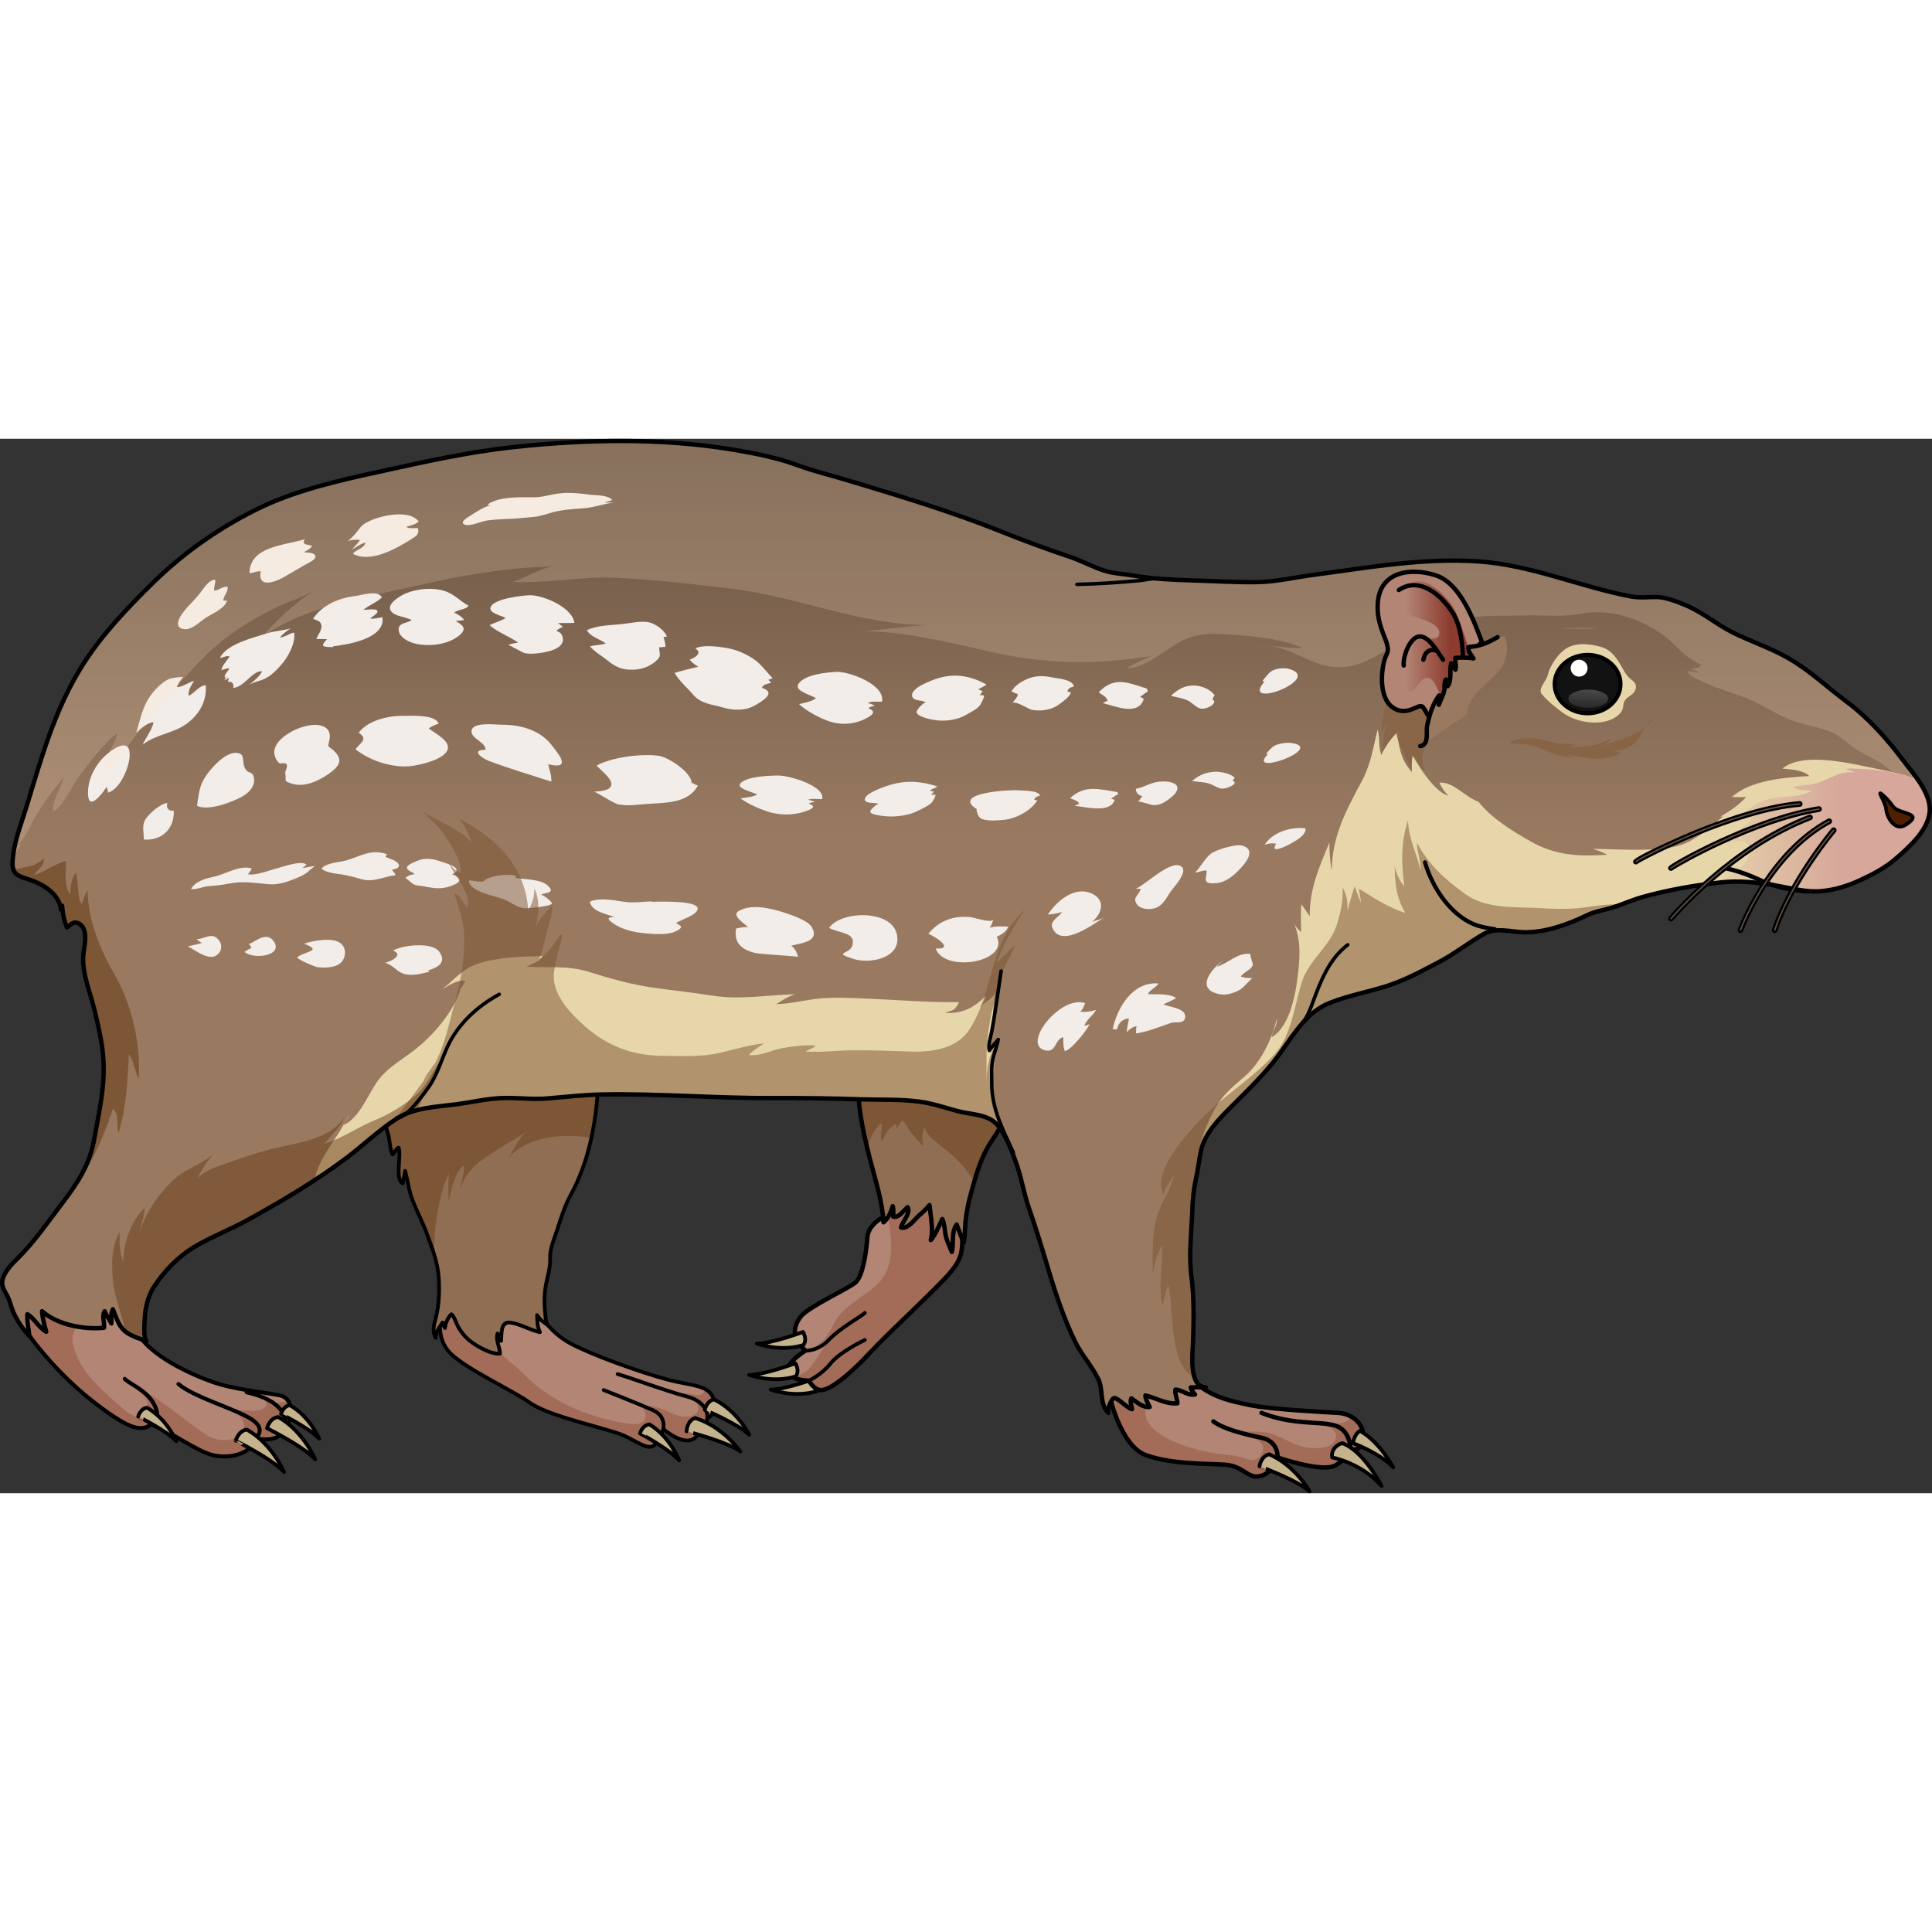 <?xml version="1.0" encoding="utf-8"?>
<!-- Created by: Science Figures, www.sciencefigures.org, Generator: Science Figures Editor -->
<!DOCTYPE svg PUBLIC "-//W3C//DTD SVG 1.1//EN" "http://www.w3.org/Graphics/SVG/1.1/DTD/svg11.dtd">
<svg version="1.1" id="Layer_1" xmlns="http://www.w3.org/2000/svg" xmlns:xlink="http://www.w3.org/1999/xlink" 
	 width="800px" height="800px" viewBox="0 0 441.45 240.936" enable-background="new 0 0 441.45 240.936"
	 xml:space="preserve">
<rect x="0" y="0" width="441.45" height="240.936" fill="#333333" stroke="none"/>
<g>
	
		<path fill="#C5B38D" stroke="#000000" stroke-width="0.85" stroke-linecap="round" stroke-linejoin="round" stroke-miterlimit="10" d="
		M176.08,217.252c0,0,5.347,2.001,10.65,0.342c0.982-1.343-0.102-2.994-0.102-2.994S179.374,217.314,176.08,217.252z"/>
	<path fill="#B38575" d="M253.249,217.598c0,0,2.501,12.5,8.667,14.667s13.999,1.834,18.166,2.167s5.167,3.5,8.167,2.5
		s3.667-4.167,3.667-4.167s10.166,3.499,13.166,1.833s3.5-3.833,3.5-3.833s2.334,1.167,2.834-2.333s-2.667-5.687-5.667-5.854
		s-15.666-0.813-20.333-1.813s-10-2-14-7S254.576,215.294,253.249,217.598z"/>
	<path fill="#A36C59" d="M308.617,223.374c-1.411,2.909-6.122,1.112-9.349,1.363c1.563,0.321,6.409,0.803,5.992,3.457
		c-0.442,2.819-5.141,2.604-7.018,2.237c-2.742-0.536-5.027-2.241-7.688-3.062c-2.688-0.828-5.958-0.441-8.843-0.438
		c1.807,0.385,9.184,1.644,6.225,5.437c-1.387,1.777-2.881,0.701-4.633,0.258c-2.131-0.539-4.516-0.562-6.749-1.002
		c-4.391-0.865-10.136-2.489-13.305-5.694c-3.455-3.493-0.612-8.322,3.999-8.999l2.25,0.75c1.582-1.166,1.996-2.595,1.747-4.102
		c-4.175-4.634-16.688,1.745-17.997,4.019c0,0,2.501,12.5,8.667,14.667s13.999,1.834,18.166,2.167s5.167,3.5,8.167,2.5
		s3.667-4.167,3.667-4.167s10.166,3.499,13.166,1.833s3.5-3.833,3.5-3.833s2.334,1.167,2.834-2.333
		C311.752,226.081,310.43,224.326,308.617,223.374z"/>
	<path fill="#B38575" d="M203.344,177.043c0,0-4.905,1.915-5.142,5.339s-1.063,8.974-2.716,10.39s-10.743,5.548-12.514,7.791
		s-1.534,4.604-0.826,5.667s1.889,2.125,1.889,2.125s-4.604,2.832-4.014,4.84s4.84,2.008,4.84,2.008s1.18,2.479,3.188,2.125
		s6.021-3.425,10.625-8.383s15.584-14.992,18.535-18.534s2.952-5.548,2.361-12.277s-8.382-11.924-8.736-11.924
		s-9.09,5.194-9.09,5.194L203.344,177.043z"/>
	<path fill="#A36C59" d="M205.083,174.264h-2.527l0.788,2.779c0,0-0.214,0.085-0.544,0.243c0.242,1.15,0.41,2.328,0.491,2.94
		c0.338,2.562,0.55,5.295-0.036,7.834c-1.079,4.672-3.85,6.101-7.505,8.735c-2.297,1.656-4.304,3.31-5.458,5.839
		c-1.224,2.677-2.458,3.669-4.662,5.404c1.77-0.869,3.137-2.437,4.603-3.725c-1.438,2.619-3.21,5.354-4.982,7.746
		c-0.866,1.169-2.381,1.811-3.765,2.521c1.44,0.618,3.376,0.621,3.376,0.621s1.18,2.479,3.188,2.125s6.021-3.425,10.625-8.383
		s15.584-14.992,18.535-18.534s2.952-5.548,2.361-12.277c-0.261-2.967-1.921-5.634-3.726-7.69
		C211.817,169.257,207.531,170.047,205.083,174.264z"/>
	<path fill="#B38575" d="M100.904,199.737c0,0-1.721,5.619,2.116,9.323s13.626,8.069,18.124,11.244s17.727,5.82,21.299,7.408
		s5.953,3.837,7.408,1.853s1.72-3.308,1.72-3.308s4.895,4.366,7.408,1.853s2.646-4.366,2.646-4.366s2.514-0.794,1.455-4.233
		s-4.895-3.015-10.848-4.616s-17.066-5.57-21.961-8.216s-8.068-7.674-9.26-10.98s-8.851-6.085-8.851-6.085l-8.612,2.173
		l-1.455,1.664L100.904,199.737z"/>
	<path fill="#A36C59" d="M161.12,217.148c-0.142,0.524-0.366,0.932-0.699,1.119c-1.24,0.698-3.601-0.532-4.832-0.049
		c1.081,0.641,3.165,1.057,3.665,2.209c1.062,2.447-1.168,3.16-3.004,3.004c-1.995-0.169-3.414-1.259-5.292-1.875
		c-1.452-0.476-3.297-0.624-4.816-0.8c0.965,0.833,1.831,2.154,1.149,3.346c-0.837,1.465-2.974,1.05-4.374,0.838
		c-7.212-1.09-14.984-4.142-20.671-8.847c-1.516-1.253-2.805-2.728-4.292-3.996c-1.531-1.306-3.32-2.474-4.199-4.37
		c-1.892-4.082,3.281-6.362,6.828-6.463l2.225-1.946c-0.793-1.293-1.409-2.549-1.795-3.62c-1.191-3.307-8.851-6.085-8.851-6.085
		l-8.612,2.173l-1.455,1.664l-1.19,6.287c0,0-1.721,5.619,2.116,9.323s13.626,8.069,18.124,11.244s17.727,5.82,21.299,7.408
		s5.953,3.837,7.408,1.853s1.72-3.308,1.72-3.308s4.895,4.366,7.408,1.853s2.646-4.366,2.646-4.366s2.514-0.794,1.455-4.233
		C162.729,218.366,162.063,217.654,161.12,217.148z"/>
	<path fill="#B38575" d="M3.91,199.667c0.017,2.397,7.948,12.906,16.91,19.964c8.962,7.057,11.417,7.179,13.731,5.607
		c4.791,1.771,10.375,6.124,14.127,7.002c3.752,0.879,8.652-0.187,9.791-3.813c3.75,0.62,5.683-0.134,6.571-2.354
		c1.668-1.577,2.536-6.795-1.215-7.521c-3.75-0.728-10.341-1.295-15.392-3.085c-5.051-1.791-14.25-5.998-17.129-11.335
		c-2.878-5.337-5.267-14.621-5.656-15.006c-0.391-0.385-11.888-0.436-12.4,0.085s-9.377,7.556-9.374,7.943
		c0.002,0.388,0.048,1.947,0.048,1.947"/>
	<path fill="#A36C59" d="M65.591,219.767c-1.315,0.852-3.714,0.365-5.111-0.015c1.321,1.836-1.572,2.403-2.768,2.345
		c-1.279-0.063-2.87,0.086-4.096-0.288c-1.137-0.346-2.028-1.182-3.145-1.557c0.545,0.354,1.099,0.768,1.648,1.138
		c1.959,1.317,5.078,3.198,2.922,5.841c-1.92,2.353-5.719,1.783-7.926,0.333c-5.588-3.67-10.211-8.236-16.35-11.107
		c1.004,2.069,3.918,2.471,2.645,5.47c-1.55,3.65-5.171-0.213-6.828-1.663c-4.131-3.614-8.383-7.473-9.833-12.999
		c-1.314-5.008,4.333-7.856,8.666-8.167l2.854-2.195c-0.734-2.09-1.354-4.061-1.813-5.502c-1.182-1.088-2.488-1.932-3.893-2.531
		c-3.562-0.1-8.968-0.01-9.315,0.344c-0.513,0.521-9.377,7.556-9.374,7.943c0.002,0.388,0.048,1.947,0.048,1.947l-0.013,0.564
		c0.017,2.397,7.948,12.906,16.91,19.964c8.962,7.057,11.417,7.179,13.731,5.607c4.791,1.771,10.375,6.124,14.127,7.002
		c3.752,0.879,8.652-0.187,9.791-3.813c3.75,0.62,5.683-0.134,6.571-2.354c1.287-1.217,2.088-4.595,0.668-6.411
		C65.667,219.697,65.636,219.738,65.591,219.767z"/>
	<path fill="none" stroke="#000000" stroke-linecap="round" stroke-linejoin="round" stroke-miterlimit="10" d="M253.249,217.598
		c0,0,2.501,12.5,8.667,14.667s13.999,1.834,18.166,2.167s5.167,3.5,8.167,2.5s3.667-4.167,3.667-4.167s10.166,3.499,13.166,1.833
		s3.5-3.833,3.5-3.833s2.334,1.167,2.834-2.333s-2.667-5.687-5.667-5.854s-15.666-0.813-20.333-1.813s-10-2-14-7
		S254.576,215.294,253.249,217.598z"/>
	<path fill="none" stroke="#000000" stroke-linecap="round" stroke-linejoin="round" stroke-miterlimit="10" d="M308.582,230.765
		c0,0,0.001-4.333-3.666-5.333s-9.546-0.043-16.667-2.854"/>
	<path fill="none" stroke="#000000" stroke-linecap="round" stroke-linejoin="round" stroke-miterlimit="10" d="M291.916,232.765
		c0,0,0.333-3.667-3.667-4.5s-8.667-1.979-11-3.739"/>
	
		<path fill="#C5B38D" stroke="#000000" stroke-width="0.85" stroke-linecap="round" stroke-linejoin="round" stroke-miterlimit="10" d="
		M299.238,240.511c0,0-3.239-5.888-9.248-8.474c-1.906,0.445-2.205,2.751-2.205,2.751S296.343,237.929,299.238,240.511z"/>
	
		<path fill="#C5B38D" stroke="#000000" stroke-width="0.85" stroke-linecap="round" stroke-linejoin="round" stroke-miterlimit="10" d="
		M315.69,239.291c0,0-4.043-8.03-9.027-9.803c-2.824,0.997-2.271,3.277-2.271,3.277S311.038,233.974,315.69,239.291z"/>
	
		<path fill="#C5B38D" stroke="#000000" stroke-width="0.85" stroke-linecap="round" stroke-linejoin="round" stroke-miterlimit="10" d="
		M318.35,235.028c0,0-2.936-5.637-7.588-8.356c-1.385,0.824-1.605,2.816-1.605,2.816S315.359,231.816,318.35,235.028z"/>
	
		<path fill="none" stroke="#000000" stroke-width="0.906" stroke-linecap="round" stroke-linejoin="round" stroke-miterlimit="10" d="
		M3.91,199.667c0.017,2.397,7.948,12.906,16.91,19.964c8.962,7.057,11.417,7.179,13.731,5.607
		c4.791,1.771,10.375,6.124,14.127,7.002c3.752,0.879,8.652-0.187,9.791-3.813c3.75,0.62,5.683-0.134,6.571-2.354
		c1.668-1.577,2.536-6.795-1.215-7.521c-3.75-0.728-10.341-1.295-15.392-3.085c-5.051-1.791-14.25-5.998-17.129-11.335
		c-2.878-5.337-5.267-14.621-5.656-15.006c-0.391-0.385-11.888-0.436-12.4,0.085s-9.377,7.556-9.374,7.943
		c0.002,0.388,0.048,1.947,0.048,1.947"/>
	
		<path fill="none" stroke="#000000" stroke-width="0.906" stroke-linecap="round" stroke-linejoin="round" stroke-miterlimit="10" d="
		M34.646,224.895c0,0,2.378-0.767,0.601-4.192c-1.777-3.425-5.599-4.648-6.732-5.892"/>
	
		<path fill="none" stroke="#000000" stroke-width="0.906" stroke-linecap="round" stroke-linejoin="round" stroke-miterlimit="10" d="
		M58.47,228.428c0.013-0.26,2.624-2.215-1.268-4.563c-3.891-2.348-13.097-4.973-16.429-7.888"/>
	
		<path fill="none" stroke="#000000" stroke-width="0.906" stroke-linecap="round" stroke-linejoin="round" stroke-miterlimit="10" d="
		M64.965,225.625c0,0,1.964-5.326-8.616-7.754"/>
	
		<path fill="none" stroke="#000000" stroke-width="0.85" stroke-linecap="round" stroke-linejoin="round" stroke-miterlimit="10" d="
		M100.904,199.737c0,0-1.721,5.619,2.116,9.323s13.626,8.069,18.124,11.244s17.727,5.82,21.299,7.408s5.953,3.837,7.408,1.853
		s1.72-3.308,1.72-3.308s4.895,4.366,7.408,1.853s2.646-4.366,2.646-4.366s2.514-0.794,1.455-4.233s-4.895-3.015-10.848-4.616
		s-17.066-5.57-21.961-8.216s-8.068-7.674-9.26-10.98s-8.851-6.085-8.851-6.085l-8.612,2.173l-1.455,1.664L100.904,199.737z"/>
	
		<path fill="none" stroke="#000000" stroke-width="0.85" stroke-linecap="round" stroke-linejoin="round" stroke-miterlimit="10" d="
		M151.571,226.257c0,0,0.662-2.911-2.249-4.233s-11.377-4.661-11.377-4.661"/>
	
		<path fill="none" stroke="#000000" stroke-width="0.85" stroke-linecap="round" stroke-linejoin="round" stroke-miterlimit="10" d="
		M161.626,223.744c0,0,0.396-3.571-4.631-4.895s-12.567-4.192-15.875-5.139"/>
	<path fill="#906E53" d="M87.938,152.834c-1.004,1.709,0.355,4.468,0.794,6.207c0.365,1.452,0.327,3.136,0.952,4.498
		c0.5-0.424,0.748-1.333,1.403-1.564c0.681,1.79-0.921,7.143,0.93,8.162c0.093-0.972,0.503-1.904,0.545-2.845
		c0.642,2.298,0.851,4.566,1.761,6.849c1.031,2.587,2.329,5.058,3.27,7.665c1.224,3.392,2.398,6.233,2.656,9.892
		c0.197,2.798,0.086,5.951-0.54,8.627c-0.428,1.831-1.117,3.423-0.122,5.114c-0.195-1.18,0.963-2.616,1.548-3.514
		c0.14,0.438,0.319,0.867,0.536,1.278c0.12-1.072,0.649-2.468,1.481-3.156c0.7,0.638,0.926,1.66,1.353,2.5
		c0.664,1.304,1.611,2.531,2.742,3.472c1.525,1.27,4.949,3.22,7,3.028c-0.005-1.497-1.065-3.097-0.547-4.611
		c0.236,0.575,0.563,1.113,0.803,1.688c0.125-1.726-0.154-4.504,2.144-4.18c2.182,0.309,4.558,1.743,6.732,2.202
		c-0.598-1.277-0.626-2.509-0.653-3.906c0.626,1.079,1.521,1.647,2.499,2.33c-0.579-0.404-0.664-3.027-0.729-3.707
		c-0.134-1.401-0.106-2.813,0.043-4.212c0.266-2.479,1.251-4.832,1.161-7.314c-0.086-2.377,0.957-4.489,1.672-6.752
		c0.837-2.653,1.682-5.319,3.021-7.771c4.325-7.922,5.888-16.947,6.331-25.873c0.174-3.489-0.582-5.177-3.582-6.985
		c-3.598-2.169-7.664-2.833-11.745-3.52c-10.107-1.699-20.62,1.536-26.579,10.049"/>
	<path fill="#7D5636" d="M133.142,139.955c-3.598-2.169-7.664-2.833-11.745-3.52c-10.107-1.699-20.62,1.536-26.579,10.049
		l-6.879,6.351c-1.004,1.709,0.355,4.468,0.794,6.207c0.365,1.452,0.327,3.136,0.952,4.498c0.5-0.424,0.748-1.333,1.403-1.564
		c0.681,1.79-0.921,7.143,0.93,8.162c0.093-0.972,0.503-1.904,0.545-2.845c0.642,2.298,0.851,4.566,1.761,6.849
		c1.031,2.587,2.329,5.058,3.27,7.665c0.549,1.521,1.083,2.933,1.534,4.356c0.112-6.322,1.007-12.718,3.403-18.416
		c-0.047,2.057-0.177,4.223,0.015,6.265c0.634-2.441,1.345-6.349,3.448-8.048c0.224,1.696-0.701,3.544-0.656,5.285
		c0.725-2.938,2.85-5.14,5.263-6.821c3.111-2.168,6.458-4.023,9.652-6.068c-1.927,1.786-2.957,4.233-4.304,6.422
		c1.681-2.798,5.933-4.477,8.963-5.033c3.488-0.642,6.82-0.615,10.207,0.014c0.915-4.208,1.393-8.525,1.605-12.821
		C136.897,143.451,136.142,141.763,133.142,139.955z"/>
	
		<path fill="none" stroke="#000000" stroke-width="0.85" stroke-linecap="round" stroke-linejoin="round" stroke-miterlimit="10" d="
		M87.938,152.834c-1.004,1.709,0.355,4.468,0.794,6.207c0.365,1.452,0.327,3.136,0.952,4.498c0.5-0.424,0.748-1.333,1.403-1.564
		c0.681,1.79-0.921,7.143,0.93,8.162c0.093-0.972,0.503-1.904,0.545-2.845c0.642,2.298,0.851,4.566,1.761,6.849
		c1.031,2.587,2.329,5.058,3.27,7.665c1.224,3.392,2.398,6.233,2.656,9.892c0.197,2.798,0.086,5.951-0.54,8.627
		c-0.428,1.831-1.117,3.423-0.122,5.114c-0.195-1.18,0.963-2.616,1.548-3.514c0.14,0.438,0.319,0.867,0.536,1.278
		c0.12-1.072,0.649-2.468,1.481-3.156c0.7,0.638,0.926,1.66,1.353,2.5c0.664,1.304,1.611,2.531,2.742,3.472
		c1.525,1.27,4.949,3.22,7,3.028c-0.005-1.497-1.065-3.097-0.547-4.611c0.236,0.575,0.563,1.113,0.803,1.688
		c0.125-1.726-0.154-4.504,2.144-4.18c2.182,0.309,4.558,1.743,6.732,2.202c-0.598-1.277-0.626-2.509-0.653-3.906
		c0.626,1.079,1.521,1.647,2.499,2.33c-0.579-0.404-0.664-3.027-0.729-3.707c-0.134-1.401-0.106-2.813,0.043-4.212
		c0.266-2.479,1.251-4.832,1.161-7.314c-0.086-2.377,0.957-4.489,1.672-6.752c0.837-2.653,1.682-5.319,3.021-7.771
		c4.325-7.922,5.888-16.947,6.331-25.873c0.174-3.489-0.582-5.177-3.582-6.985c-3.598-2.169-7.664-2.833-11.745-3.52
		c-10.107-1.699-20.62,1.536-26.579,10.049"/>
	<path fill="none" stroke="#000000" stroke-linecap="round" stroke-linejoin="round" stroke-miterlimit="10" d="M203.344,177.043
		c0,0-4.905,1.915-5.142,5.339s-1.063,8.974-2.716,10.39s-10.743,5.548-12.514,7.791s-1.534,4.604-0.826,5.667
		s1.889,2.125,1.889,2.125s-4.604,2.832-4.014,4.84s4.84,2.008,4.84,2.008s1.18,2.479,3.188,2.125s6.021-3.425,10.625-8.383
		s15.584-14.992,18.535-18.534s2.952-5.548,2.361-12.277s-8.382-11.924-8.736-11.924s-9.09,5.194-9.09,5.194L203.344,177.043z"/>
	
		<path fill="none" stroke="#000000" stroke-width="0.85" stroke-linecap="round" stroke-linejoin="round" stroke-miterlimit="10" d="
		M184.035,208.355c0,0,2.835,0.188,5.313-2.444s7.556-5.465,8.264-6.174"/>
	
		<path fill="none" stroke="#000000" stroke-width="0.85" stroke-linecap="round" stroke-linejoin="round" stroke-miterlimit="10" d="
		M184.861,215.203c0,0,2.834-1.31,4.959-3.961s7.792-5.331,7.792-5.331"/>
	<path fill="#906E53" d="M196.415,152.869c0.491,4.17,1.464,8.247,2.521,12.304c1.175,4.511,2.697,9.215,2.94,13.873
		c1.053-0.879,1.756-2.423,2.109-3.708c0.216,0.77,0.096,1.627,0.136,2.426c1.347,0.289,2.342-1.461,3.264-2.191
		c0.806,1.39-1.256,3.318-1.504,4.67c1.588,0.357,2.996-1.755,4.007-2.673c0.857-0.781,1.792-1.537,2.488-2.468
		c0.246,2.43,0.954,5.64,0.296,7.993c1.136-1.337,1.866-3.245,2.644-4.814c0.601,1.267,0.493,2.973,0.915,4.346
		c0.336,1.094,0.845,2.115,1.245,3.176c0.549-1.98-0.229-4.391,1.123-6.249c0.486,1.336,1.049,2.77,1.592,4.132
		c0.255-0.982,0.274-2.363,0.326-3.438c0.137-2.884,0.736-5.685,1.517-8.474c1.124-4.019,2.168-7.777,4.517-11.263
		c1.158-1.719,2.246-3.534,3.129-5.411c0.709-1.511,0.585-2.699,0.755-4.3c0.406-3.823,0.744-6.889-2.362-9.756
		c-4.536-4.186-11.343-4.114-17.048-3.098c-2.665,0.475-6.221,0.967-8.558,2.401c-2.221,1.364-3.744,3.473-5.1,5.646
		c-0.656,1.053-1.146,1.659-1.213,2.916C196.084,150.218,196.262,151.57,196.415,152.869z"/>
	<g>
		<g>
			<path fill="#A96B2E" d="M204.868,157.816c-0.117,0.271-0.219,0.542-0.297,0.809C204.735,158.403,204.821,158.114,204.868,157.816
				z"/>
			<g>
				<path fill="#7D5636" d="M228.071,141.043c-4.536-4.186-11.343-4.114-17.048-3.098c-2.665,0.475-6.221,0.967-8.558,2.401
					c-2.221,1.364-3.744,3.473-5.1,5.646c-0.656,1.053-1.146,1.659-1.213,2.916c-0.069,1.31,0.108,2.661,0.262,3.96
					c0.373,3.168,1.025,6.282,1.779,9.375c0.105-0.453,0.218-0.867,0.318-1.193c0.484-1.567,1.529-3.8,2.97-4.708
					c0.157,1.255-0.556,3.029,0.079,4.144c0.64-1.407,1.646-3.366,3.232-3.894c0.114,0.342,0.142,0.795,0.074,1.224
					c0.326-0.756,0.781-1.5,1.258-2.084c0.763,0.514,1.287,1.794,1.857,2.542c0.92,1.206,2.001,2.276,2.963,3.434
					c-0.257-1.474-0.346-3.106,0.377-4.486c0.205,1.239,1.121,2.27,2.066,3.04c2.045,1.664,4.174,3.278,5.992,5.2
					c1.103,1.166,2.254,2.677,3.229,4.28c0.943-3.26,1.992-6.341,3.939-9.231c1.158-1.719,2.246-3.534,3.129-5.411
					c0.709-1.511,0.585-2.699,0.755-4.3C230.84,146.976,231.178,143.911,228.071,141.043z"/>
			</g>
		</g>
	</g>
	<path fill="none" stroke="#000000" stroke-linecap="round" stroke-linejoin="round" stroke-miterlimit="10" d="M196.415,152.869
		c0.491,4.17,1.464,8.247,2.521,12.304c1.175,4.511,2.697,9.215,2.94,13.873c1.053-0.879,1.756-2.423,2.109-3.708
		c0.216,0.77,0.096,1.627,0.136,2.426c1.347,0.289,2.342-1.461,3.264-2.191c0.806,1.39-1.256,3.318-1.504,4.67
		c1.588,0.357,2.996-1.755,4.007-2.673c0.857-0.781,1.792-1.537,2.488-2.468c0.246,2.43,0.954,5.64,0.296,7.993
		c1.136-1.337,1.866-3.245,2.644-4.814c0.601,1.267,0.493,2.973,0.915,4.346c0.336,1.094,0.845,2.115,1.245,3.176
		c0.549-1.98-0.229-4.391,1.123-6.249c0.486,1.336,1.049,2.77,1.592,4.132c0.255-0.982,0.274-2.363,0.326-3.438
		c0.137-2.884,0.736-5.685,1.517-8.474c1.124-4.019,2.168-7.777,4.517-11.263c1.158-1.719,2.246-3.534,3.129-5.411
		c0.709-1.511,0.585-2.699,0.755-4.3c0.406-3.823,0.744-6.889-2.362-9.756c-4.536-4.186-11.343-4.114-17.048-3.098
		c-2.665,0.475-6.221,0.967-8.558,2.401c-2.221,1.364-3.744,3.473-5.1,5.646c-0.656,1.053-1.146,1.659-1.213,2.916
		C196.084,150.218,196.262,151.57,196.415,152.869z"/>
	<linearGradient id="SVGID_1_" gradientUnits="userSpaceOnUse" x1="220.725" y1="91.431" x2="220.725" y2="-69.097">
		<stop  offset="0" style="stop-color:#997A61"/>
		<stop  offset="1" style="stop-color:#44372C"/>
	</linearGradient>
	<path fill="url(#SVGID_1_)" d="M3,95.18c-0.452,3.736,0.126,4.463,3.343,5.436c3.243,0.98,7.16,3.206,7.601,6.989
		c0.052-0.321,0.201-0.744,0.251-0.914c0.1,1.677,0.435,3.422,1.098,4.956c0.765-0.463,1.396-1.46,2.457-1.014
		c2.8,1.175,1.384,5.495,1.263,7.571c-0.235,4.055,1.615,8.335,2.55,12.221c0.837,3.477,1.679,6.962,1.993,10.506
		c0.595,6.711-0.904,12.732-2.056,19.243c-1.008,5.702-3.826,9.968-7.228,14.417c-3.406,4.454-6.467,9.014-10.458,12.897
		c-1.125,1.095-2.419,2.511-3.013,3.98c-0.94,2.326,0.558,3.324,1.295,5.335c0.393,1.07,0.654,2.206,1.166,3.229
		c0.86,1.722,2.058,3.604,3.446,4.952c-0.146-1.623-0.585-3.278-0.453-4.953c1.603,0.919,2.577,3.067,4.312,4.004
		c-0.422-1.485-0.861-3.146-0.959-4.678c3.563,3.101,9.477,4.224,14.155,3.781c0.162-1.252-0.521-2.682,0.143-3.781
		c0.44,1.022,1.043,1.83,1.563,2.786c-0.014-1.091-0.16-2.236,0.327-3.242c0.907,2.124,1.308,4.154,3.38,5.466
		c1.313,0.831,2.904,1.336,4.292,1.793c-0.815-0.269-0.384-5.644-0.292-6.396c0.266-2.159,0.881-4.282,2.063-6.085
		c2.311-3.526,5.507-6.839,9.133-9.006c3.975-2.376,8.297-3.993,12.357-6.246c7.724-4.285,14.948-8.538,22.048-13.804
		c4.007-2.972,7.841-6.719,12.029-9.374c3.802-2.411,9.071-2.615,13.401-3.173c3.331-0.429,6.634-1.213,9.992-1.405
		c3.635-0.208,7.271,0.37,10.905,0.06c4.205-0.359,8.358-0.836,12.586-0.91c13.046-0.229,26.043,0.9,39.081,0.829
		c6.734-0.037,13.471,0.069,20.201,0.291c4.422,0.146,8.881-0.065,13.276,0.544c2.954,0.41,5.775,1.398,8.648,2.159
		c3.113,0.824,6.955,0.612,9.149,3.302c1.835,2.248,2.914,5.251,3.932,7.928c1.371,3.607,1.886,7.324,3.128,10.9
		c1.655,4.763,3.106,9.547,4.549,14.378c1.639,5.488,3.501,11.023,6.019,16.18c1.479,3.028,3.838,5.537,5.303,8.572
		c1.168,2.421,0.183,5.691,2.299,7.673c-0.431-0.403,0.653-3.264,1.278-3.378c0.823-0.151,2.97,2.296,4.103,2.538
		c-0.051-0.834-0.542-1.664-0.145-2.478c1.276,0.844,2.446,2.1,4.182,1.975c-0.381-0.837-0.938-1.68-0.975-2.638
		c2.348,0.503,4.606,2.046,7.313,1.794c-0.003-1.066-0.607-1.985-0.451-3.125c1.512,0.021,2.772,1.442,4.479,1.115
		c-0.39-0.426-0.831-1.008-0.981-1.617c1.138-0.061,2.305-0.034,3.452-0.018c-3.929-0.057-3.038-7.684-2.954-9.871
		c0.201-5.228,0.299-10.575-0.366-15.735c-0.618-4.794,0.075-9.994,0.225-14.83c0.075-2.455,0.326-4.917,0.854-7.318
		c0.472-2.14,0.68-4.198,1.125-6.288c0.856-4.012,4.2-7.363,6.999-10.156c3.228-3.222,6.47-6.358,9.366-9.894
		c3.947-4.818,6.85-11.2,12.822-13.653c4.359-1.791,8.99-2.557,13.443-4.013c4.238-1.385,7.766-3.34,11.697-5.396
		c3.642-1.905,6.822-4.465,10.349-6.461c2.729-1.545,6.093-0.455,9.032-0.382c4.983,0.125,10.094-1.745,14.523-3.887
		c1.793-0.866,3.529-1.083,5.446-1.643c2.397-0.7,4.665-1.786,7.069-2.466c5.861-1.654,12.055-2.729,18.103-3.389
		c4.085-0.445,8.171-0.01,12.204,0.665c3.57,0.597,7.169,1.668,10.82,1.325c3.042-0.285,5.949-1.201,8.714-2.475
		c2.799-1.289,5.737-2.812,8.071-4.841c3.043-2.646,7.318-6.367,7.833-10.628c0.523-4.326-3.806-8.946-6.203-12.132
		c-3.722-4.946-7.933-9.63-12.921-13.332c-4.456-3.308-8.203-6.966-13.113-9.79c-4.012-2.309-8.402-3.765-12.546-5.789
		c-3.868-1.89-6.88-4.634-10.922-6.321c-1.962-0.818-4.592-1.878-6.746-1.885c-2.076-0.006-3.755,0.262-5.929-0.156
		c-11.691-2.248-22.537-7.112-34.535-7.966c-12.598-0.896-25.141,1.371-37.583,3.012c-4.265,0.563-8.773,1.63-13.025,1.702
		c-4.956,0.085-9.909-0.246-14.86-0.384c-4.539-0.126-9.012-0.339-13.486-1.104c-2.261-0.386-4.576-0.444-6.766-1.149
		c-2.666-0.859-5.13-2.247-7.788-3.131c-5.37-1.784-10.632-3.755-15.887-5.852c-7.808-3.115-15.788-5.774-23.813-8.268
		c-3.951-1.228-7.914-2.415-11.879-3.597c-3.467-1.034-7.091-1.917-10.469-3.154c-4.766-1.747-9.479-2.7-14.486-3.55
		C151.3-0.26,133.857,0.1,117.115,1.923c-10.188,1.109-20.142,3.349-30.134,5.534c-9.561,2.09-19.818,4.374-28.604,8.8
		c-8.808,4.437-16.591,9.912-23.628,16.845c-5.874,5.789-11.675,11.876-16.061,18.9c-6.177,9.892-9.215,20.848-12.582,31.9
		C4.988,87.573,3.459,91.387,3,95.18z"/>
	<g>
		<path fill="#F2EDE9" d="M20.138,81.541c0.299,3.532,3.395-0.714,4.205-1.966c0.1,0.327,0.372,0.724,0.317,1.296
			c2.724-0.742,4.802-5.649,4.962-8.285c0.259-4.265-3.199-2.197-5.149-0.555C21.84,74.249,19.836,77.976,20.138,81.541z"/>
		<path fill="#F2EDE9" d="M31.132,67.226c0.802-0.839,2.743-2.539,3.946-2.423c-0.321,1.695-1.797,3.495-2.451,5.076
			c3.167-2.496,7.294-2.521,10.478-5.112c2.638-2.147,4.14-4.979,3.931-8.433c-1.388-0.104-2.664,1.858-3.936,2.407
			c-0.168-1.383,0.632-2.331,1.243-3.445c-1.262,0.367-2.672,1.436-3.909,1.452c0.178-0.802,0.832-1.551,1.338-2.269
			c0.148-0.211-2.771,0.235-3.053,0.36c-1.043,0.464-1.792,1.087-2.635,1.892C32.818,59.849,32.316,63.094,31.132,67.226z"/>
		<path fill="#F2EDE9" d="M51.416,54.598c-0.374-0.747,0.715-1.313,0.982-2.142c-0.642-0.049-1.275,0.251-1.803,0.424
			c0.21-1.219,1.241-2.105,1.852-3.127c-0.677-0.304-1.432,0.256-2.184,0.322c1.445-3.158,7.61-4.611,10.697-5.607
			c1.802-0.581,3.777-0.636,5.454-1.145c-0.854,0.515-1.848,1.348-2.48,2.073c1.15-0.032,2.184-0.973,3.29-1.11
			c0.335,2.544-1.486,5.722-3.105,7.52c-1.062,1.178-2.133,2.29-3.569,3.003c-1.168,0.579-2.547,0.697-3.615,1.434
			c0.992-0.862,2.352-1.876,2.968-3.118c-2.265-0.194-4.219,3.774-6.628,3.781c0.209-0.915-0.205-1.523-1.167-1.333
			c0.114-0.374-0.012-0.62,0.245-0.99c-0.296,0.212-0.771,0.376-1.085,0.627c0.14-0.452,0.528-0.951,0.981-1.278"/>
		<path fill="#F2EDE9" d="M76.082,47.598c-2.204-0.008-3.114-0.02-1.339-1.809c-0.819-0.05-1.661-0.006-2.48-0.047
			c0.362-0.813,1.378-2.172,1.165-3.156c-0.25-1.155-1.116-1.005-1.878-1.482c2.102-3.159,5.974-4.745,9.573-5.164
			c1.47-0.171,5.298-1.496,6.12,0.321c-1.236,1.176-2.948,1.763-4.243,2.849c0.543-0.013,2.943-0.381,3.223,0.188
			c0.286,0.584-1.321,1.42-1.636,1.771c0.997,0.153,1.864-0.199,2.804-0.283c0.707,4.994-8.311,6.266-11.309,6.646"/>
		<path fill="#F2EDE9" d="M89.237,39.231c-0.888-1.634,2.48-3.521,3.634-3.966c2.665-1.029,5.957-1.34,8.674-0.5
			c2.29,0.708,3.505,2.331,5.523,3.366c-0.698,1.028-2.425,0.806-3.281,1.592c0.827,0.358,1.769,0.967,2.281,1.675
			c-0.64,0.129-1.334,0.215-1.985,0.233c1.655,0.933,2.652,1.711,1.015,3.17c-2.598,2.314-7.366,2.828-10.631,1.893
			c-1.204-0.345-3.112-1.324-3.34-2.756c-0.316-1.992,1.663-1.634,2.936-2.491C92.845,40.667,89.991,40.618,89.237,39.231z"/>
		<path fill="#F2EDE9" d="M116.092,47.14c0.712-0.356,1.546-0.431,2.31-0.574c-1.932-1.353-4.765-2.391-6.521-3.969
			c1.123-0.625,2.588-0.918,3.662-1.661c-0.941-0.502-3.752-1.072-3.482-2.334c0.443-2.075,7.555-2.855,9.152-2.849
			c2.951,0.013,9.608,2.78,10.023,6.319c-1.241,0.059-2.535-0.017-3.769,0.055c0.36,0.142,0.819,0.63,1.146,0.804
			c-2.947,1.638-0.43,0.346-0.023,2.502c0.463,2.455-3.184,3.22-4.893,3.473c-1.163,0.172-2.487,0.308-3.656,0.104
			C119.258,48.874,116.339,47.017,116.092,47.14z"/>
		<path fill="#F2EDE9" d="M134.81,47.418c1.161-0.294,2.477-0.284,3.612-0.649c-1.348-1.012-3.426-1.45-4.332-3.008
			c2.393-1.208,5.694-1.143,8.337-1.455c1.794-0.212,3.959-0.719,5.784-0.383c1.552,0.285,3.715,1.899,4.183,3.313
			c-0.234-0.03-0.553,0.068-0.794,0.051c0.229,0.734,0.45,1.525,0.456,2.285c-0.437-0.081-1.012,0.134-1.447,0.052
			c0.01,1.625,0.721,1.946-0.855,3.275c-1.938,1.634-4.293,2.08-6.754,1.786c-1.698-0.202-3.074-1.119-4.371-2.171
			C137.513,49.611,135.644,48.521,134.81,47.418z"/>
		<path fill="#F2EDE9" d="M159.564,52.143c-0.684-0.485-1.517-1.053-1.969-1.679c1.091-0.38,3.056-1.512,1.284-2.532
			c1.552-0.935,5.142-0.454,6.881-0.176c2.328,0.373,4.166,1.139,6.113,2.351c1.996,1.242,3.068,3.003,4.694,4.62
			c-0.34,0.037-0.8,0.329-1.01,0.366c0.196,0.104,0.535,0.544,0.685,0.634c-0.811,0.28-1.905,0.359-2.139,1.176
			c3.302,1.093,0.348,2.842-1.322,3.861c-2.313,1.412-5.07,1.379-7.603,0.637c-2.466-0.724-5.022-0.835-6.772-2.901
			c-1.283-1.516-3.383-3.317-4.244-5.017C154.651,53.306,159.426,52.044,159.564,52.143z"/>
		<path fill="#F2EDE9" d="M182.585,60.64c1.243-0.364,2.941-0.558,3.861-1.38c-1.447-0.861-5.311-1.718-3.862-3.458
			c1.654-1.987,6.134-2.4,8.498-2.541c2.826-0.168,11.257,2.897,10.449,6.812c-1.049,0.061-2.41-0.198-3.269,0.317
			c0.597,0.133,1.234,0.325,1.64,0.671c-0.575,0.011-1.155,0.205-1.47,0.538c1.602,0.6,1.209,1.28-0.002,1.999
			c-2.607,1.546-5.7,1.936-8.607,1.08C187.594,64.022,184.292,62.232,182.585,60.64z"/>
		<path fill="#F2EDE9" d="M211.572,60.26c-0.997-0.685-2.955-0.218-3.164-1.493c-0.322-1.969,4.909-3.761,6.211-4.127
			c3.933-1.104,7.282-0.366,10.782,1.495c-0.435,0.481-1.32,0.683-1.843,1.134c0.253,0.053,0.632,0.32,1.005,0.354
			c-0.165,0.161-0.43,0.73-0.764,0.95c0.266-0.048,0.648,0.071,0.924,0.051c0.536-0.04-0.725,2.185-0.814,2.293
			c-0.805,0.964-2.11,1.539-3.169,2.162c-2.244,1.321-5.307,1.604-7.823,1.08c-0.777-0.161-3.177-0.698-3.466-1.578
			C209.243,61.949,211.262,60.047,211.572,60.26z"/>
		<path fill="#F2EDE9" d="M231.259,60.443c0.439-0.677,1.275-1.28,1.297-2.148c-0.524-0.065-1.001-0.357-1.451-0.563
			c0.8-1.33,2.096-2.165,3.516-2.8c1.933-0.864,3.788-0.83,5.817-0.398c1.277,0.271,4.606,0.396,4.964,2.078
			c-0.626,0.104-1.309,0.387-1.465,0.958c-0.168,0.613,1.553-0.245,0.202,1.333c-0.534,0.623-1.964,1.684-2.687,2.146
			c-1.488,0.953-4.166,1.291-5.879,0.824C234.979,61.71,231.763,59.667,231.259,60.443z"/>
		<path fill="#F2EDE9" d="M262.249,57.764c-0.632,0.313-1.17,0.844-1.783,1.208c0.313,0.068,0.647,0.292,0.887,0.487
			c-1.354,4.055-6.644,1.535-9.432,0.93c0.286-0.068,0.759-0.403,1.144-0.495c-0.306-1.105-1.132-1.256-2.015-1.955
			c3.524-3.8,6.807-2.162,11.032-0.841"/>
		<path fill="#F2EDE9" d="M272.597,56.373c1.76-0.049,3.879,0.806,4.952,2.213c-0.254,0.233-0.341,0.762-0.549,0.979
			c1.611,0.739-1.508,2.569-2.926,2.014c-0.909-0.357-1.647-1.224-2.514-1.686c-1.29-0.689-2.637-0.732-3.99-1.189
			C269.051,57.338,270.488,56.431,272.597,56.373z"/>
		<path fill="#F2EDE9" d="M290.878,52.906c1.192-0.507,2.708-0.639,3.95-0.234c7.288,2.373-11.597,9.404-5.897,2.789
			c-0.171-0.032-0.341-0.039-0.512-0.072C289.081,54.613,289.917,53.315,290.878,52.906z"/>
		<path fill="#F2EDE9" d="M32.862,91.575c4.054,0.306,7.018-2.417,6.849-6.605c-1.228,0.157-1.761-0.54-1.494-1.755
			c-1.602,0.188-4.573,2.666-5.224,4.217C32.466,88.689,32.896,90.261,32.862,91.575z"/>
		<path fill="#F2EDE9" d="M45.092,83.348c-0.022,0.184-0.042,0.36-0.06,0.526c2.545,1.264,8.175-0.899,10.397-2.178
			c1.456-0.837,2.979-2.354,2.574-4.284c-0.308-1.467-1.026-0.814-1.762-1.73c-1.134-1.412-0.168-3.228-1.482-3.755
			c-3.069-1.233-7.829,4.603-8.723,6.96C45.577,80.099,45.262,81.942,45.092,83.348z"/>
		<path fill="#F2EDE9" d="M65.112,67.856c1.108-0.831,2.409-1.471,3.483-1.83c1.615-0.54,3.754-1.029,5.36-0.273
			c2.6,1.224,0.746,4.272,1.084,4.523c2.64,1.952,3.656,3.527,0.709,5.811c-2.265,1.755-5.906,3.683-8.937,2.75
			c-2.251-0.692-1.303-0.574-1.632-2.438c-0.096-0.541,0.694-1.427,0.286-2.022c-0.38-0.556-1.434,0.009-1.717-0.298
			C61.577,71.721,62.996,69.441,65.112,67.856z"/>
		<path fill="#F2EDE9" d="M93.147,63.298c2.439-0.04,6.481-0.026,7.082,1.827c-0.815,0.205-1.668,0.599-2.266,1.056
			c1.146,0.924,3.773,2.235,4.295,3.759c1.07,3.13-6.826,4.778-8.892,4.904c-4.111,0.249-8.938-1.344-12.153-3.913
			c1.197-1.521,2.989-2.321,0.743-3.745c1.994-2.793,6.695-3.903,9.926-3.872C92.206,63.317,92.643,63.307,93.147,63.298z"/>
		<path fill="#F2EDE9" d="M110.226,69.672c-0.954-0.926-2.492-1.595-2.488-2.818c0.008-2.274,5.578-1.511,7.07-1.514
			c4.232-0.008,8.594,1.286,11.164,4.551c1.939,2.463,4.606,5.746-0.696,4.482c0.241,1.278,0.785,2.598,0.69,3.959
			c-4.764-1.528-9.469-2.927-14.16-4.687c-1.689-0.634-4.367-2.567-0.846-2.593C110.93,70.505,110.63,70.065,110.226,69.672z"/>
		<path fill="#F2EDE9" d="M139.42,79.652c0.157-0.19,0.258-0.424,0.277-0.708c0.095-1.353-2.544-3.329-3.378-4.268
			c3.407-1.907,10.25-2.789,14.187-2.238c2.28,0.319,7.513,3.847,7.517,6.188c0.496,0.109,0.923,0.498,1.449,0.605
			c-2.29,4.179-7.543,3.9-11.606,4.205c-2.206,0.166-4.292,0.52-6.513,0.117c-1.264-0.229-5.127-2.979-5.713-2.901
			C136.574,80.529,138.663,80.571,139.42,79.652z"/>
		<path fill="#F2EDE9" d="M169.218,82.184c1.229-0.232,2.901-0.324,3.824-0.909c-1.401-0.687-5.175-1.444-3.712-2.695
			c1.671-1.43,6.079-1.6,8.404-1.631c2.779-0.038,10.986,2.506,10.102,5.398c-1.031,0.012-2.362-0.224-3.217,0.135
			c0.582,0.117,1.204,0.28,1.595,0.551c-0.565-0.011-1.14,0.117-1.456,0.354c1.559,0.498,1.156,0.992-0.049,1.49
			c-2.597,1.071-5.644,1.267-8.479,0.539C174.057,84.86,170.856,83.422,169.218,82.184z"/>
		<path fill="#F2EDE9" d="M200.814,83.439c-1.013-0.442-2.907,0.039-3.178-0.896c-0.417-1.442,4.617-3.13,5.875-3.491
			c3.798-1.089,7.119-0.767,10.645,0.38c-0.4,0.387-1.259,0.598-1.748,0.968c0.25,0.022,0.637,0.196,1.004,0.196
			c-0.154,0.13-0.383,0.571-0.7,0.759c0.259-0.055,0.639,0.008,0.908-0.026c0.522-0.065-0.598,1.674-0.68,1.761
			c-0.739,0.772-1.989,1.288-2.995,1.823c-2.132,1.135-5.118,1.554-7.612,1.334c-0.77-0.066-3.149-0.304-3.478-0.938
			C198.619,84.852,200.499,83.3,200.814,83.439z"/>
		<path fill="#F2EDE9" d="M223.324,85.598c-0.207-0.547-0.265-1.049-0.053-0.917c-6.146-3.823,7.54-4.524,9.425-4.354
			c1.268,0.115,4.535-0.019,4.973,1.209c-0.643,0.126-1.134,0.335-1.386,0.926c0.248,0.055,0.513,0.112,0.733,0.182
			c-1.486,2.345-4.805,4.137-7.528,4.414c-1.309,0.133-4.292,0.406-5.446-0.366C223.748,86.496,223.489,86.033,223.324,85.598z"/>
		<path fill="#F2EDE9" d="M255.498,81.212c-0.604,0.276-1.103,0.708-1.686,1.02c0.31,0.029,0.649,0.173,0.895,0.303
			c-1.118,3.107-6.433,1.593-9.196,1.331c0.276-0.07,0.723-0.352,1.096-0.445c-0.357-0.802-1.175-0.856-2.075-1.316
			c3.257-3.066,6.56-2.071,10.77-1.375"/>
		<path fill="#F2EDE9" d="M277.168,76.115c1.723-0.155,3.844,0.336,4.968,1.31c-0.236,0.192-0.294,0.591-0.487,0.766
			c1.616,0.439-1.346,2.014-2.764,1.696c-0.91-0.204-1.679-0.798-2.551-1.082c-1.3-0.427-2.622-0.366-3.972-0.614
			C273.742,77.074,275.104,76.301,277.168,76.115z"/>
		<path fill="#F2EDE9" d="M264.835,78.357c4.104-0.37,5.862,1.388,2.234,3.997c-1.129,0.813-1.91,1.288-3.333,1.361
			c-0.668,0.035-3.382-1.022-3.71-0.779c0.301-0.223,0.703-1.025,1.008-1.268c-0.908-0.241-1.509-0.749-1.497-1.693
			C261.415,79.648,262.921,78.53,264.835,78.357z"/>
		<path fill="#F2EDE9" d="M291.513,69.998c1.143-0.457,2.621-0.658,3.86-0.442c7.266,1.27-10.883,7.782-5.638,2.475
			c-0.169-0.012-0.336-0.006-0.504-0.018C289.84,71.389,290.593,70.368,291.513,69.998z"/>
		<path fill="#F2EDE9" d="M189.436,111.765c2.633,1.334,6.147,1.002,5.32,4.016c-0.581,2.112-4.664,1.474,0.24,3.064
			c3.792,1.229,11.157-0.163,9.913-5.68C203.637,107.53,192.165,107.811,189.436,111.765z"/>
		<path fill="#F2EDE9" d="M212.116,113.107c1.405,0.529,6.252,3.595,1.677,3.373c2.063,5.623,16.783,3.128,13.972-2.706
			c1.178-0.524,2.193-1.222,2.608-2.285c-1.418-0.15-2.909-0.131-4.282,0.234c0.513-0.492,0.635-1.381,0.97-1.887
			c-0.659,0.913-4.402-0.451-5.417-0.543C217.822,108.945,214.572,110.118,212.116,113.107z"/>
		<path fill="#F2EDE9" d="M240.468,111.771c-0.702-1.619,1.658-2.575,2.196-3.639c-1.029,0.312-2.173,0.521-3.22,0.58
			c1.828-2.836,5.739-6.409,9.646-4.956c3.489,1.298,2.989,4.529,0.428,6.632c0.778-0.305,1.962-0.56,2.817-1.004
			C250.417,110.381,242.602,116.692,240.468,111.771z"/>
		<path fill="#F2EDE9" d="M182.373,118.38c-0.35-0.998-0.619-1.905-1.604-2.541c2.213-0.628,6.733-0.874,4.671-4.333
			c-0.969-1.624-5.91-3.179-7.691-3.668c-2.765-0.76-6.187-1.423-8.872,0.007c-2.019,1.074,1.434,3.005,2.172,3.853
			c-0.322-0.369-2.43,0.122-2.854,0.218c-0.612,3.349,1.399,4.863,4.351,5.575C173.655,117.759,182.326,118.247,182.373,118.38z"/>
		<path fill="#F2EDE9" d="M155.01,112.208c1.112-0.748,0.599-0.824-0.513-1.555c0.891-0.707,4.685-1.733,4.914-3.195
			c0.33-2.11-9.351-1.663-10.832-1.649c0.209-0.041,0.429-0.093,0.641-0.134c-2.323,0.079-4.368,0.477-6.739,0.104
			c-2.14-0.337-5.705-0.997-7.721,0.009c0.458,2.296,3.822,2.748,5.595,3.493c-1.338,0.062-1.855,0.254-0.469,1.275
			c2.188,1.611,4.92,2.219,7.582,2.439C149.701,113.181,153.045,113.53,155.01,112.208z"/>
		<path fill="#F2EDE9" d="M107.141,100.95c0.023,2.625,6.521,3.618,8.227,4.366c1.563,0.685,2.591,1.735,4.368,1.95
			c0.615,0.074,6.504-0.443,6.365-1.128c-0.098-0.478-2.164-2.155-2.599-1.923c1.104-0.591,3.194-0.313,1.987-1.785
			c-1.623-1.979-5.638-1.618-7.836-2.155c0.2-0.096,0.365-0.285,0.475-0.351c-1.984-0.559-5.029-0.228-6.884,0.629
			c-0.632,0.292-0.41,0.601-1.386,0.634C108.944,101.218,108.072,100.867,107.141,100.95z"/>
		<path fill="#F2EDE9" d="M98.757,96.067c-1.068-0.175-2.131-0.121-3.37,0.35c-0.435,0.165-2.337,0.909-2.388,1.493
			c-0.07,0.816,1.339,1.057,1.74,1.585c-0.73,0.078-1.703,0.308-2.09,0.895c0.762,0.368,1.286,1.173,2.061,1.495
			c0.575,0.238,1.308,0.223,1.932,0.338c1.787,0.329,3.4,0.717,5.226,0.3c2.319-0.53,4.97-1.873,1.444-2.995
			c2.836-1.351-1.05-2.408-2.242-2.821C100.255,96.423,99.505,96.189,98.757,96.067z"/>
		<path fill="#F2EDE9" d="M72.063,97.675c-1.033-0.098-1.992,0.437-3.004,0.361c0.38-0.136,0.7-0.464,0.96-0.729
			c-1.034-1.061-5.191,0.446-6.495,0.776c-1.895,0.479-4.956,1.758-6.867,1.432c0.295-0.495,0.728-0.806,0.836-1.346
			c-2.747-0.821-5.869,1.289-8.506,1.868c-1.869,0.411-4.354,0.984-5.354,2.875c1.46,0.106,2.699-0.59,4.15-0.704
			c1.752-0.137,2.866-0.237,4.438-0.555c3.281-0.663,5.917-0.149,9.151,0.127c2.214,0.189,4.303-0.533,6.316-1.365
			c0.793-0.327,1.524-0.648,2.244-1.125C70.308,99.043,71.663,97.637,72.063,97.675z"/>
		<path fill="#F2EDE9" d="M89.551,98.553c0.644-0.343,1.661-0.29,1.593-1.139c-0.075-0.935-2.422-1.576-3.071-1.854
			c0.105-0.104,0.259-0.552,0.335-0.632c-3.521-1.271-5.975,0.431-9.229,1.396c-1.573,0.467-4.705,0.525-5.709,1.921
			c1.195,0.966,3.116,1.074,4.583,1.299c1.662,0.253,3.163,0.687,4.752,1.142c2.458,0.703,5.125-0.71,7.555-0.97
			C90.266,99.189,89.886,98.958,89.551,98.553z"/>
		<path fill="#F2EDE9" d="M51.883,36.992c-0.253,0.043-0.595-0.065-0.855-0.035c0.021-1.098,1.112-1.906,1.005-3.108
			c-1.203-0.222-1.99,0.814-3.093,0.867c-0.084-0.85,0.284-1.657,0.256-2.503c-1.589-0.041-2.858,2.3-3.751,3.409
			c-1.342,1.666-3.787,3.692-4.569,5.688c-0.528,1.349-0.041,2.087,1.324,2.204c1.694,0.146,3.399-1.686,4.753-2.569
			C48.413,39.993,51.351,38.81,51.883,36.992z"/>
		<path fill="#F2EDE9" d="M56.989,30.683c0.126-6.201,8.209-6.319,12.669-7.738c-0.91,1.313,0.729,1.217,1.646,1.505
			c-0.272,0.66-1.222,1.088-1.883,1.472c0.698,0.139,2.67-0.032,2.656,1.041c-0.01,0.733-1.777,1.488-2.23,1.744
			c-1.693,0.956-3.355,1.984-5.045,2.938c-2.176,1.228-6.012,2.452-5.219-1.342C58.681,30.143,57.898,30.737,56.989,30.683z"/>
		<path fill="#F2EDE9" d="M80.469,25.431c0.399-0.918,1.391-1.412,1.74-2.332c-0.92-0.069-1.858-0.045-2.733,0.271
			c1.333-1.049,1.925-1.926,2.887-3.137c1.146-1.445,4.288-2.362,6.099-2.69c2.262-0.411,5.642-0.628,7.219,1.359
			c-0.688,0.659-1.926,0.954-2.86,1.227c0.677,0.469,1.818,0.233,2.675,0.284c0.351,1.351-0.314,1.774-1.489,2.513
			c-3.384,2.129-9.313,5.551-13.37,3.354c0.798-1.074,2.522-1.103,2.864-2.552C83.077,23.668,80.617,25.091,80.469,25.431z"/>
		<path fill="#F2EDE9" d="M112.083,15.267c-0.101-0.01-0.67-0.226-0.729-0.233c2.718-1.896,7.428-1.672,10.605-1.661
			c2.109,0.007,3.848-0.676,5.946-0.899c2.298-0.245,4.42-0.028,6.615,0.268c1.585,0.213,4.229,0.019,5.385,1.233
			c-0.554,0.252-1.207,0.384-1.801,0.6c0.727-0.012,1.455-0.005,2.182-0.01c-2.302,0.275-4.534,1.145-6.852,1.311
			c-2.383,0.17-4.701,0.293-7.029,0.892c-1.483,0.382-2.912,0.961-4.432,1.086c-1.635,0.134-3.293,0.333-4.932,0.415
			c-1.897,0.095-3.802,0.146-5.688,0.39c-1.192,0.154-3.916,1.394-5.053,0.997c-1.511-0.528,0.46-1.655,1.37-2.216
			C108.496,16.928,111.14,15.17,112.083,15.267z"/>
		<path fill="#F2EDE9" d="M259.582,106.048c-0.699-1.511,0.802-1.786,1.022-3.24c-0.504,0.051-0.968-0.067-1.459,0.168
			c2.201-0.631,8.071-6.729,10.604-5.359c2.124,1.147-1.799,5.045-2.428,6.061c-0.806,1.302-1.617,2.822-3.096,3.461
			C262.859,107.728,260.291,107.579,259.582,106.048z"/>
		<path fill="#F2EDE9" d="M275.715,98.679c-0.912-0.156-1.823,0.423-2.622,0.441c1.16-1.262,2.278-3.231,3.521-4.257
			c1.143-0.942,5.744-2.332,7.264-1.894c2.715,0.784,1.412,3.057,0.118,4.569c-1.628,1.902-3.793,3.966-6.465,4.03
			C274.664,101.639,275.693,100.654,275.715,98.679z"/>
		<path fill="#F2EDE9" d="M288.859,92.958c1.761-3.069,6.2-4.391,9.445-3.922c0.173,1.582-2.358,2.89-3.454,3.51
			c-0.762,0.431-4.925,2.537-3.234-0.026C291.113,92.406,289.194,92.375,288.859,92.958z"/>
		<path fill="#F2EDE9" d="M46.173,115.18c-0.602-0.181-1.041-0.745-1.402-0.942c0.832,0.452,2.982-1.113,4.278-0.464
			c1.494,0.749,2.067,2.673,0.801,3.946c-1.897,1.906-5.072-0.838-6.931-1.725C43.982,115.696,45.13,115.569,46.173,115.18z"/>
		<path fill="#F2EDE9" d="M57.466,116.388c-0.227-0.243-0.174-0.693-0.696-1.018c0.624,0.387,3.739-3.016,5.582-0.787
			c2.862,3.46-4.296,4.572-6.479,2.667C56.33,116.93,56.915,116.527,57.466,116.388z"/>
		<path fill="#F2EDE9" d="M67.958,118.432c1.938-1.425,5.845-1.341,1.542-3.063c1.857-0.646,6.705-1.653,8.505,0.056
			c1.227,1.164,1.033,3.345-0.26,4.418c-1.264,1.048-3.682,1.093-5.229,0.889C71.956,120.658,67.486,118.779,67.958,118.432z"/>
		<path fill="#F2EDE9" d="M88.013,119.749c1.202-0.332,4.368-1.712,1.801-2.817c2.413-1.349,8.907-1.916,10.498,0.2
			c1.826,2.429-0.123,3.64-2.539,4.362c0.057,0.064,0.361,0.172,0.402,0.249c-1.785,0.463-3.888,1.054-5.731,0.556
			C90.635,121.81,89.813,120.21,88.013,119.749z"/>
		<path fill="#F2EDE9" d="M247.966,128.968c-0.325,0.589-0.481,1.377-1.141,1.925c1.209,0.172,2.502-0.047,3.622-0.398
			c-0.729,1.385-2.214,2.162-2.673,3.647c0.412-0.146,0.736-0.147,1.205-0.387c-0.559,1.29-4.359,6.099-5.688,6.131
			c-0.395-0.98-0.312-2.087-0.331-3.172c-2.034,0.529-1.535,3.592-4.103,3.032C233.221,138.517,242.409,126.937,247.966,128.968z"/>
		<path fill="#F2EDE9" d="M254.249,134.931c0.997-4.961,4.618-11.007,10.479-10.462c-0.622,0.932-2.029,1.457-2.45,2.418
			c2.211,0.147,4.407-0.236,6.456,0.85c-0.686,0.609-1.971,0.958-2.913,1.506c1.276,0.608,5.556,0.835,4.935,3.194
			c-0.349,1.323-2.16,0.674-3.255,1.051c-2.832,0.975-4.953,1.892-7.963,2.404c0.142-0.546-0.059-1.097,0.192-1.678
			c-0.89,0.13-1.606,0.663-2.248,1.378c-0.024-1.083,0.368-2.105,0.479-3.122c-1.34-0.057-2.598,1.163-2.711,2.461"/>
		<path fill="#F2EDE9" d="M279.436,119.196c-0.536,0.408-0.999,1.032-1.434,1.451c2.678-0.755,4.665-3.307,7.722-2.928
			c-0.111,0.656,0.617,2.219,0.542,2.456c-0.41,1.303-2.021,1.554-2.741,2.699c0.849,0.322,1.801,0.391,2.703,0.345
			c-0.241,0.013-2.25,2.285-2.799,2.602c-1.348,0.776-3.169,1.423-4.746,1.102C273.001,125.767,276.715,121.233,279.436,119.196z"/>
	</g>
	<path fill="#8A6649" d="M317.702,57.937c0.001,0.001,0.043-0.173,0.059,0.003c-1.193,2.832-2.184,5.769-1.963,8.898
		c0.352-0.688,0.713-1.342,1.184-1.95c-0.069,0.493-0.313,0.958-0.469,1.432c-0.3,0.92-0.371,1.884-0.399,2.85
		c-0.024,0.813-0.215,2.174,0.385,2.834c0.432-1.998,1.742-3.744,3.04-5.262c0.055,0.644-0.04,1.31,0.068,1.956
		c0.24,1.438,1.06,2.754,1.6,4.092c0.529,1.309,1.271,2.866,2.101,4.006c0.096-1.387-0.028-2.844-0.061-4.24
		c0.647,0.991,1.159,2.439,2.04,3.213c-0.146-1.016-0.38-2.058-0.24-3.118c0.115-0.878,0.457-1.768,0.668-2.628
		c0.318-1.296,0.525-2.624,0.639-3.943c0.073-0.867,0.033-1.755,0.262-2.605c0.387-1.432,1.076-2.654,1.324-4.135
		c0.272-1.629,0.314-2.986-1.242-4.038c-1.053-0.712-2.535-0.533-3.719-0.33c-1.579,0.27-3.662,0.653-4.879,1.777"/>
	<g opacity="0.2">
		<g>
			<path fill="#FFDFC3" d="M392.505,58.029c0.464,0.061,0.908,0.036,1.344-0.032C393.4,57.981,392.952,57.983,392.505,58.029z"/>
			<path fill="#FFDFC3" d="M356.61,43.445c2.652,0.003,5.307-0.027,7.958,0.015c-0.069-0.034-0.14-0.063-0.209-0.097
				C361.927,43.102,359.431,43.234,356.61,43.445z"/>
			<path fill="#FFDFC3" d="M194.308,44.03c0.805,0,1.602-0.024,2.396-0.063C195.897,43.971,195.096,43.987,194.308,44.03z"/>
			<path fill="#FFDFC3" d="M434.703,73.281c-3.722-4.946-7.933-9.63-12.921-13.332c-4.456-3.308-8.203-6.966-13.113-9.79
				c-4.012-2.309-8.402-3.765-12.546-5.789c-3.868-1.89-6.88-4.634-10.922-6.321c-1.962-0.818-4.592-1.878-6.746-1.885
				c-2.076-0.006-3.755,0.262-5.929-0.156c-11.691-2.248-22.537-7.112-34.535-7.966c-12.598-0.896-25.141,1.371-37.583,3.012
				c-4.265,0.563-8.773,1.63-13.025,1.702c-4.956,0.085-9.909-0.246-14.86-0.384c-4.539-0.126-9.012-0.339-13.486-1.104
				c-2.261-0.386-4.576-0.444-6.766-1.149c-2.666-0.859-5.13-2.247-7.788-3.131c-5.37-1.784-10.632-3.755-15.887-5.852
				c-7.808-3.115-15.788-5.774-23.813-8.268c-3.951-1.228-7.914-2.415-11.879-3.597c-3.467-1.034-7.091-1.917-10.469-3.154
				c-4.766-1.747-9.479-2.7-14.486-3.55C151.3-0.26,133.857,0.1,117.115,1.923c-10.188,1.109-20.142,3.349-30.134,5.534
				c-9.561,2.09-19.818,4.374-28.604,8.8c-8.808,4.437-16.591,9.912-23.628,16.845c-5.874,5.789-11.675,11.876-16.061,18.9
				c-6.177,9.892-9.215,20.848-12.582,31.9C4.988,87.573,3.459,91.387,3,95.18c-0.021,0.169-0.036,0.325-0.053,0.482l1.848-2.925
				c-0.347,0.042-0.599-0.022-0.917,0.176c1.797-1.544,2.847-4.06,4.038-6.288c1.823-3.408,4.222-6.132,6.53-9.198
				c-0.492,2.604-2.551,4.929-2.308,7.688c1.903-0.423,4.5-6.087,5.775-7.756c2.621-3.431,5.441-7.351,8.804-10.07
				c-0.261,2.895-3.438,5.621-3.218,8.807c3.524-1.835,6.957-8.014,9.645-11.061c4.54-5.147,8.838-10.57,13.723-15.405
				c4.582-4.535,10.55-8.355,16.347-11.162c2.678-1.297,5.753-2.116,8.32-3.649c-4.443,2.978-8.435,6.655-11.822,10.646
				c9.856-7.293,24.035-9.263,35.712-11.934c10.162-2.325,20.472-4.17,30.896-4.342c-3.113,0.386-6.283,2.715-9.158,3.473
				c7.695,0.498,15.718-1.271,23.563-0.896c8.869,0.424,17.997,1.465,26.821,2.552c14.97,1.844,29.102,8.194,44.249,8.255
				c-5.064,0.229-9.98,1.151-15.091,1.396c9.45-0.042,20.028,2.488,29.465,4.664c12.682,2.923,24.305,3.039,36.958,0.992
				c-1.805,0.816-4.061,1.711-5.646,2.878c4.257-0.269,8.257-3.921,11.854-5.927c3.132-1.747,6.033-2.158,9.634-1.961
				c6.087,0.333,13.121,0.842,18.655,3.143c-2.552,0.179-5.037-0.234-7.536-0.426c5.439,0.646,9.635,4.47,15.042,4.864
				c7.834,0.571,14.602-6.996,21.708-9.406c5.527-1.874,11.391-2.398,17.197-2.362c2.737,0.017,5.384-0.152,8.139-0.055
				c2.967,0.105,5.957,0.162,8.892-0.368c3.856-0.697,7.456-0.389,11.156,0.84c3.874,1.287,7.431,3.34,10.374,6.21
				c1.354,1.32,2.688,2.687,4.334,3.645c0.609,0.354,1.259,0.641,1.849,1.017c-0.443,0.683-2.416,1.018-3.124,0.662
				c0.839,0.296,1.823,0.478,2.547,1.003c-0.822,0.049-1.615-0.308-2.445-0.246c-0.168,0.928,1.762,1.64,2.348,1.933
				c3.183,1.592,6.623,2.633,9.957,3.807c3.355,1.182,6.322,3.187,9.523,4.699c3.072,1.451,6.368,1.974,9.631,2.98
				c3.484,1.075,4.972,3.42,8.081,5.119c2.357,1.289,4.287,2.049,6.277,3.785c1.708,1.49,4.423,3.532,6.935,3.2
				c0.072-0.01,0.134-0.021,0.201-0.032C437.422,76.643,435.845,74.798,434.703,73.281z"/>
			<path fill="#FFDFC3" d="M290.087,47.331c-0.649-0.077-1.314-0.118-2.004-0.093C288.753,47.241,289.421,47.28,290.087,47.331z"/>
		</g>
	</g>
	<path fill="#7D5636" d="M31.674,146.33c0.601-7.629-1.526-17.063-5.351-23.646c-3.426-5.898-6.217-12.67-6.316-19.559
		c-0.539,0.858-0.984,2.155-1.341,3.28c-1.182-1.856-0.595-5.059-1.334-7.28c-1.021,1.27-1.243,3.251-1.316,4.947
		c-1.435-1.892-0.872-5.179-0.977-7.606c-2.428,0.626-4.737,2.454-7.264,3.266c0.831-1.332,2.421-2.125,2.257-3.867
		c-2.121,2.078-4.615,2.02-6.975,2.552c0.375,1.115,1.352,1.615,3.285,2.2c3.243,0.98,7.16,3.206,7.601,6.989
		c0.052-0.321,0.201-0.744,0.251-0.914c0.1,1.677,0.435,3.422,1.098,4.956c0.765-0.463,1.396-1.46,2.457-1.014
		c2.8,1.175,1.384,5.495,1.263,7.571c-0.235,4.055,1.615,8.335,2.55,12.221c0.837,3.477,1.679,6.962,1.993,10.506
		c0.595,6.711-0.904,12.732-2.056,19.243c-0.658,3.725-2.098,6.834-3.959,9.784c1.303-1.647,2.489-3.387,3.482-5.267
		c1.904-3.606,3.494-7.711,4.792-11.566c1.486,1.207,0.727,3.729,1.258,5.546c1.84-5.912,2.038-12.015,2.401-18.073
		C30.575,142.379,30.843,144.481,31.674,146.33z"/>
	<path fill="#E8D6AB" d="M373.003,55.237c-0.994-0.715-1.366-1.225-1.95-2.253c-1.257-2.211-2.548-4.729-5.38-5.472
		c-2.871-0.753-6.162-1.07-8.486,0.898c-1.637,1.388-3.115,3.727-3.574,5.68c-0.333,1.414-2.344,3.025-1.301,4.281
		c1.259,1.515,3.167,3.068,4.83,4.258c2.396,1.714,5.911,2.542,8.947,2.088c1.53-0.228,2.991-0.826,4.005-1.894
		c0.657-0.692,0.72-1.167,0.835-1.985c0.198-1.413,0.971-1.635,2.036-2.497C373.994,57.508,374.151,56.064,373.003,55.237z"/>
	<path fill="#E8D6AB" d="M407.26,75.365c2.016,0.177,4.808,0.343,6.154,1.696c-5.613,0.324-13.292,0.903-17.692,4.772
		c1.081,0.081,2.18,0.059,3.272,0.036c-1.558,1.685-3.78,3.298-5.942,4.5c0.217-0.04,0.441-0.064,0.695-0.067
		c-4.124,3.148-6.831,6.291-12.146,7.112c-5.641,0.873-11.865,0.368-17.598,0.274c1.112,0.408,2.254,0.775,3.252,1.371
		c-6.45,0.421-11.797,0.165-17.365-2.975c-4.048-2.282-8.981-5.244-12.064-9.139c-3.242-1.179-5.633-4.575-8.943-4.388
		c0.48,1.131,1.195,2.158,2.065,3.014c-3.05-0.869-6.554-6.275-8.147-9.159c-0.31,1.154-0.208,2.491-0.191,3.751
		c-2.791-3.19-2.551-5.14-3.586-8.885c-1.334,1.48-2.578,3.124-3.388,4.969c-0.714-1.801-0.327-4.183-0.854-5.806
		c-1.084,4.247-1.494,7.827-3.655,11.848c-3.535,6.578-6.846,12.722-6.806,20.39c-0.441-2.104-0.558-4.228-0.57-6.425
		c-2.105,5.208-4.565,10.351-4.485,16.817c-0.684-0.854-1.268-1.941-1.926-2.691c-0.148,2.083-0.092,4.246-0.037,6.347
		c-0.638-0.627-1.184-1.118-1.58-1.91c1.377,3.475,1.345,6.511,0.998,10.174c-0.441,4.667-1.658,13.185-6.158,15.731
		c0.169-1.448,1.397-2.846,1.172-4.198c-1.162,4.846-3.621,9.948-7.408,13.249c-2.128,1.854-4.335,3.587-5.956,6.084
		c-2.172,3.346-5.13,9.875-4.688,15.058c0.237-1.412,0.433-2.805,0.732-4.211c0.856-4.012,4.2-7.363,6.999-10.156
		c3.228-3.222,6.47-6.358,9.366-9.894c3.947-4.818,6.85-11.2,12.822-13.653c4.359-1.791,8.99-2.557,13.443-4.013
		c4.238-1.385,7.766-3.34,11.697-5.396c3.642-1.905,6.822-4.465,10.349-6.461c2.729-1.545,6.093-0.455,9.032-0.382
		c4.983,0.125,10.094-1.745,14.523-3.887c1.793-0.866,3.529-1.083,5.446-1.643c2.397-0.7,4.665-1.786,7.069-2.466
		c5.861-1.654,12.055-2.729,18.103-3.389c4.085-0.445,8.171-0.01,12.204,0.665c3.57,0.597,7.169,1.668,10.82,1.325
		c3.042-0.285,5.949-1.201,8.714-2.475c2.799-1.289,5.737-2.812,8.071-4.841c3.043-2.646,7.318-6.367,7.833-10.628
		c0.306-2.529-1.049-5.157-2.704-7.542c-2.961-1.083-6.17-1.834-9.016-2.387C423.675,74.414,412.172,71.296,407.26,75.365z"/>
	<g>
		<path fill="#E0BDB3" d="M406.549,79.636c-0.233,0.042-0.459,0.121-0.659,0.229C406.107,79.792,406.329,79.711,406.549,79.636z"/>
		<linearGradient id="SVGID_2_" gradientUnits="userSpaceOnUse" x1="421.046" y1="89.391" x2="389.281" y2="89.141">
			<stop  offset="0" style="stop-color:#D6A79A"/>
			<stop  offset="1" style="stop-color:#D6A79A;stop-opacity:0"/>
		</linearGradient>
		<path fill="url(#SVGID_2_)" d="M431.234,76.016c-1.106-0.187-2.231-0.307-3.323-0.404c-1.369-0.122-2.771-0.209-4.145-0.249
			c-0.582-0.017-1.432-0.131-1.932,0.133c0.662,0.351,1.443,0.449,2.124,0.717c-1.243-0.02-2.415-0.055-3.596,0.356
			c-1.614,0.562-3.132,1.373-4.741,1.943c-1.926,0.682-4.071,0.509-5.957,1.082c1.378,0.838,2.879,0.733,4.422,0.848
			c-1.127,0.465-2.502,0.977-3.752,1.131c-2.35,0.289-4.792,0.219-7.054,1.008c-1.914,0.668-4.905,2.373-5.558,4.441
			c0.821-0.068,1.543-0.381,2.42-0.335c-0.063,1.029-2.249,2.041-2.975,2.634c-0.754,0.616-3.076,2.135-2.977,3.229
			c1.441-0.253,3.236-1.035,4.701-0.267c1.666,0.874,0.639,3.43-0.184,4.562c-1.628,2.242-4.322,3.401-6.775,4.482
			c-0.211,0.093-0.428,0.189-0.647,0.287c0.659-0.081,1.32-0.178,1.977-0.249c4.085-0.445,8.171-0.01,12.204,0.665
			c3.57,0.597,7.169,1.668,10.82,1.325c3.042-0.285,5.949-1.201,8.714-2.475c2.799-1.289,5.737-2.812,8.071-4.841
			c3.043-2.646,7.318-6.367,7.833-10.628c0.301-2.495-0.835-4.989-2.43-6.844c-1.202-1.399-3.237-1.547-4.912-2.032
			C432.811,76.318,432.027,76.15,431.234,76.016z"/>
	</g>
	<path opacity="0.5" fill="#7B5231" d="M362.567,107.017c-3.73,0.571-7.278,0.424-11.009,0.214
		c-5.548-0.312-12.017,0.227-16.711-3.175c-4.735-3.434-8.371-6.658-11.078-11.759c0.009,2.154,0.89,4.187,0.863,6.348
		c-0.922-3.79-2.833-7.453-2.905-11.45c-1.715,5.229-1.511,9.798-0.846,15.136c-1.15-1.479-2.298-3.595-2.209-5.511
		c0.006,4.225,0.229,7.843,2.436,11.522c-3.957-1.257-7.016-3.327-10.62-5.562c0.112,1.104,0.457,2.115,0.465,3.235
		c-0.474-1.226-0.968-2.525-1.423-3.795c-0.566,1.812-1.234,3.864-1.639,5.787c0.089-2.02-0.093-3.746-1.141-5.505
		c0.27,2.646-0.438,5.688-1.184,8.205c-1.621,5.476-6.543,8.167-8.236,13.808c-1.581,5.269-2.295,11.939-6.159,16.176
		c-4.44,4.866-9.97,8.378-14.758,12.821c-3.638,3.377-13.649,13.721-10.544,19.192c0.316-1.848,1.858-2.992,2.342-4.71
		c-0.374,3.439-2.982,6.465-3.901,9.836c-1.139,4.175-0.927,8.924-0.922,13.253c0.264-2.327,0.93-4.599,2.066-6.729
		c0.493,4.029-1.028,9.318,0.2,13.553c0.415-1.475,0.62-3.056,1.362-4.396c1.188,5.564,0.052,16.822,5.159,20.609l0.645-0.05
		c-0.652-2.435-0.298-5.846-0.246-7.194c0.201-5.228,0.299-10.575-0.366-15.735c-0.618-4.794,0.075-9.994,0.225-14.83
		c0.075-2.455,0.326-4.917,0.854-7.318c0.472-2.14,0.68-4.198,1.125-6.288c0.856-4.012,4.2-7.363,6.999-10.156
		c3.228-3.222,6.47-6.358,9.366-9.894c3.947-4.818,6.85-11.2,12.822-13.653c4.359-1.791,8.99-2.557,13.443-4.013
		c4.238-1.385,7.766-3.34,11.697-5.396c3.642-1.905,6.822-4.465,10.349-6.461c2.729-1.545,6.093-0.455,9.032-0.382
		c4.983,0.125,10.094-1.745,14.523-3.887c1.793-0.866,3.529-1.083,5.446-1.643c0.827-0.242,1.638-0.533,2.446-0.835
		C367.551,106.248,363.671,106.848,362.567,107.017z"/>
	<path fill="#E8D6AB" d="M228.108,137.698c-1.128,0.146-1.676,1.854-2.334,2.599c-0.21-2.253,0.608-4.968,0.943-7.21
		c0.322-2.157,0.2-4.542,0.793-6.624c-0.903,1.685-2.371,2.14-3.627,3.431c0.486-0.65,1.41-1.736,1.32-2.558
		c-2.738,2.754-5.434,4.077-9.264,3.848c0.66-0.31,1.506-0.432,2.116-0.849c0.123-0.084,1.388-1.623,0.904-1.615
		c-6.815,0.107-13.837-0.507-20.656-0.787c-3.6-0.148-7.13-0.368-10.736-0.063c-3.405,0.289-6.839,1.258-10.235,1.323
		c1.323-0.824,2.863-1.834,4.363-2.278c-6.238,0.151-12.689,1.342-18.879,0.329c-4.607-0.754-9.232-1.185-13.83-1.868
		c-4.793-0.712-9.659-2.044-14.238-3.507c-4.973-1.588-9.252-0.937-14.442-1.238c1.204-0.612,3.089-1.165,3.677-2.41
		c-4.503,0.015-10.4,0.283-14.727,1.698c-3.709,1.213-5.354,3.677-8.293,5.912c1.404-0.81,3.833-2.465,5.326-1.922
		c-0.247,0.57-0.643,1.252-1.133,1.822c0.023-0.002,0.043-0.01,0.066-0.011c-1.516,5.101-6.12,10.444-10.207,13.699
		c-3.144,2.504-6.739,4.339-9.03,7.762c-2.032,3.035-3.974,8.077-7.486,9.646c-2.271,3.877-6.12,8.533-6.563,12.55
		c2.299-1.506,4.577-3.073,6.839-4.751c4.007-2.972,7.841-6.719,12.029-9.374c3.802-2.411,9.071-2.615,13.401-3.173
		c3.331-0.429,6.634-1.213,9.992-1.405c3.635-0.208,7.271,0.37,10.905,0.06c4.205-0.359,8.358-0.836,12.586-0.91
		c13.046-0.229,26.043,0.9,39.081,0.829c6.734-0.037,13.471,0.069,20.201,0.291c4.422,0.146,8.881-0.065,13.276,0.544
		c2.954,0.41,5.775,1.398,8.648,2.159c3.191,0.845,7.988,0.708,9.964,3.944C226.461,151.34,226.438,144.135,228.108,137.698z"/>
	<path opacity="0.5" fill="#7B5231" d="M221.523,134.948c-2.941,4.518-8.69,5.259-13.842,5.058
		c-4.141-0.162-8.253-0.279-12.41-0.283c-3.742-0.004-7.497,0.534-11.23,0.286c0.765-0.456,1.821-0.73,2.343-1.376
		c-2.47-0.193-5.205,0.167-7.636,0.604c-2.441,0.44-5.136,1.907-7.638,1.567c0.895-1.008,2.371-1.872,3.463-2.645
		c-3.402,0.318-6.837,1.417-10.188,2.172c-4.218,0.951-8.67,0.7-12.966,0.663c-6.938-0.06-12.697-2.249-17.864-6.843
		c-3.384-3.009-7.545-7.351-6.967-12.255c0.178-1.511,0.661-3.001,0.919-4.499c0.224-1.303,1.124-3.09,0.931-4.372
		c-1.742,1.762-3.027,4.628-5.215,5.83c0.684-1.826,1.168-3.813,1.618-5.747c0.427-1.835,1.534-4.656,1.356-6.478
		c-1.356,1.438-3.212,3.217-3.922,5.21c0.85-2.701,1.124-6.554-0.191-9.159c0.107,1.961-0.581,3.582-1.389,5.324
		c-0.437-10.023-7.354-17.024-15.941-21.224c1.55,1.468,2.217,3.539,3.038,5.461c-2.91-3.211-7.539-4.697-11.104-7.089
		c1.332,1.669,3.157,2.946,4.435,4.778c1.585,2.272,4.509,6.419,4.083,9.332c-0.954-0.357-2.016-1.457-2.633-2.315
		c1.277,3.101,5.198,6.793,4.208,10.302c-0.952-0.871-1.456-3.185-2.971-3.317c0.897,3.057,2.083,5.936,2.222,9.199
		c0.224,5.251-0.661,10.373-2.04,15.409c-1.223,4.467-2.118,8.895-4.053,13.136c-0.774,1.698-2.647,3.413-3.148,5.046l-6.619,8.951
		c0.212-0.14,0.42-0.289,0.633-0.424c3.802-2.411,9.071-2.615,13.401-3.173c3.331-0.429,6.634-1.213,9.992-1.405
		c3.635-0.208,7.271,0.37,10.905,0.06c4.205-0.359,8.358-0.836,12.586-0.91c13.046-0.229,26.043,0.9,39.081,0.829
		c6.734-0.037,13.471,0.069,20.201,0.291c4.422,0.146,8.881-0.065,13.276,0.544c2.954,0.41,5.775,1.398,8.648,2.159
		c3.113,0.824,6.955,0.612,9.149,3.302c0.918,1.124,1.646,2.438,2.273,3.805c-1.229-4.112-3.223-8.024-3.818-12.277
		c-0.54-3.855,1.417-7.339,1.555-11.088c-1.919,2.403-2.621,6.584-2.674,9.614c0.09-2.931-0.066-5.829,0.159-8.863
		c0.286-3.847,1.084-7.39,2.078-11.144c0.542-2.046,1.13-4.069,1.862-6.044c0.658-1.775,1.893-3.45,2.417-5.227
		c-1.38,1.349-2.854,2.598-4.116,4.067c1.309-4.323,3.986-8.378,6.347-12.179C225.989,114.964,227.117,126.357,221.523,134.948z"/>
	<path opacity="0.5" fill="#693B16" d="M85.384,155.816c-3.775,1.543-7.381,4.137-11.282,5.261c1.414-1.729,3.761-3.81,4.535-5.897
		c-3.775,5.161-10.786,5.634-16.438,7.062c-3.946,0.997-7.833,2.373-11.672,3.723c-1.389,0.488-4.26,1.576-5.433,3.084
		c0.954-2.054,2.19-3.919,3.691-5.653c-2.729,2.424-6.572,3.466-9.302,6.067c-3.238,3.087-6.325,7.516-7.578,11.838
		c0.304-1.843,1.157-3.808,1.173-5.638c-3.183,3.116-4.857,8.06-4.917,12.432c-0.831-2.008-0.903-4.692-0.801-6.851
		c-1.944,3.21-1.879,7.476-1.558,11.087c0.349,3.913,2.119,7.772,2.808,11.619c0.177,0.145,0.355,0.288,0.563,0.42
		c1.313,0.831,2.904,1.336,4.292,1.793c-0.815-0.269-0.384-5.644-0.292-6.396c0.266-2.159,0.881-4.282,2.063-6.085
		c2.311-3.526,5.507-6.839,9.133-9.006c3.975-2.376,8.297-3.993,12.357-6.246c7.724-4.285,14.948-8.538,22.048-13.804
		c4.007-2.972,7.841-6.719,12.029-9.374c1.354-0.858,2.897-1.429,4.515-1.844c0.745-1.562,1.402-3.185,2.203-4.708
		c1.225-2.33,2.341-4.672,3.438-7.038c-2.109,2.638-3.21,5.857-5.723,8.103C92.431,152.273,88.857,154.396,85.384,155.816z"/>
	<path fill="none" stroke="#000000" stroke-linecap="round" stroke-linejoin="round" stroke-miterlimit="10" d="M3,95.18
		c-0.452,3.736,0.126,4.463,3.343,5.436c3.243,0.98,7.16,3.206,7.601,6.989c0.052-0.321,0.201-0.744,0.251-0.914
		c0.1,1.677,0.435,3.422,1.098,4.956c0.765-0.463,1.396-1.46,2.457-1.014c2.8,1.175,1.384,5.495,1.263,7.571
		c-0.235,4.055,1.615,8.335,2.55,12.221c0.837,3.477,1.679,6.962,1.993,10.506c0.595,6.711-0.904,12.732-2.056,19.243
		c-1.008,5.702-3.826,9.968-7.228,14.417c-3.406,4.454-6.467,9.014-10.458,12.897c-1.125,1.095-2.419,2.511-3.013,3.98
		c-0.94,2.326,0.558,3.324,1.295,5.335c0.393,1.07,0.654,2.206,1.166,3.229c0.86,1.722,2.058,3.604,3.446,4.952
		c-0.146-1.623-0.585-3.278-0.453-4.953c1.603,0.919,2.577,3.067,4.312,4.004c-0.422-1.485-0.861-3.146-0.959-4.678
		c3.563,3.101,9.477,4.224,14.155,3.781c0.162-1.252-0.521-2.682,0.143-3.781c0.44,1.022,1.043,1.83,1.563,2.786
		c-0.014-1.091-0.16-2.236,0.327-3.242c0.907,2.124,1.308,4.154,3.38,5.466c1.313,0.831,2.904,1.336,4.292,1.793
		c-0.815-0.269-0.384-5.644-0.292-6.396c0.266-2.159,0.881-4.282,2.063-6.085c2.311-3.526,5.507-6.839,9.133-9.006
		c3.975-2.376,8.297-3.993,12.357-6.246c7.724-4.285,14.948-8.538,22.048-13.804c4.007-2.972,7.841-6.719,12.029-9.374
		c3.802-2.411,9.071-2.615,13.401-3.173c3.331-0.429,6.634-1.213,9.992-1.405c3.635-0.208,7.271,0.37,10.905,0.06
		c4.205-0.359,8.358-0.836,12.586-0.91c13.046-0.229,26.043,0.9,39.081,0.829c6.734-0.037,13.471,0.069,20.201,0.291
		c4.422,0.146,8.881-0.065,13.276,0.544c2.954,0.41,5.775,1.398,8.648,2.159c3.113,0.824,6.955,0.612,9.149,3.302
		c1.835,2.248,2.914,5.251,3.932,7.928c1.371,3.607,1.886,7.324,3.128,10.9c1.655,4.763,3.106,9.547,4.549,14.378
		c1.639,5.488,3.501,11.023,6.019,16.18c1.479,3.028,3.838,5.537,5.303,8.572c1.168,2.421,0.183,5.691,2.299,7.673
		c-0.431-0.403,0.653-3.264,1.278-3.378c0.823-0.151,2.97,2.296,4.103,2.538c-0.051-0.834-0.542-1.664-0.145-2.478
		c1.276,0.844,2.446,2.1,4.182,1.975c-0.381-0.837-0.938-1.68-0.975-2.638c2.348,0.503,4.606,2.046,7.313,1.794
		c-0.003-1.066-0.607-1.985-0.451-3.125c1.512,0.021,2.772,1.442,4.479,1.115c-0.39-0.426-0.831-1.008-0.981-1.617
		c1.138-0.061,2.305-0.034,3.452-0.018c-3.929-0.057-3.038-7.684-2.954-9.871c0.201-5.228,0.299-10.575-0.366-15.735
		c-0.618-4.794,0.075-9.994,0.225-14.83c0.075-2.455,0.326-4.917,0.854-7.318c0.472-2.14,0.68-4.198,1.125-6.288
		c0.856-4.012,4.2-7.363,6.999-10.156c3.228-3.222,6.47-6.358,9.366-9.894c3.947-4.818,6.85-11.2,12.822-13.653
		c4.359-1.791,8.99-2.557,13.443-4.013c4.238-1.385,7.766-3.34,11.697-5.396c3.642-1.905,6.822-4.465,10.349-6.461
		c2.729-1.545,6.093-0.455,9.032-0.382c4.983,0.125,10.094-1.745,14.523-3.887c1.793-0.866,3.529-1.083,5.446-1.643
		c2.397-0.7,4.665-1.786,7.069-2.466c5.861-1.654,12.055-2.729,18.103-3.389c4.085-0.445,8.171-0.01,12.204,0.665
		c3.57,0.597,7.169,1.668,10.82,1.325c3.042-0.285,5.949-1.201,8.714-2.475c2.799-1.289,5.737-2.812,8.071-4.841
		c3.043-2.646,7.318-6.367,7.833-10.628c0.523-4.326-3.806-8.946-6.203-12.132c-3.722-4.946-7.933-9.63-12.921-13.332
		c-4.456-3.308-8.203-6.966-13.113-9.79c-4.012-2.309-8.402-3.765-12.546-5.789c-3.868-1.89-6.88-4.634-10.922-6.321
		c-1.962-0.818-4.592-1.878-6.746-1.885c-2.076-0.006-3.755,0.262-5.929-0.156c-11.691-2.248-22.537-7.112-34.535-7.966
		c-12.598-0.896-25.141,1.371-37.583,3.012c-4.265,0.563-8.773,1.63-13.025,1.702c-4.956,0.085-9.909-0.246-14.86-0.384
		c-4.539-0.126-9.012-0.339-13.486-1.104c-2.261-0.386-4.576-0.444-6.766-1.149c-2.666-0.859-5.13-2.247-7.788-3.131
		c-5.37-1.784-10.632-3.755-15.887-5.852c-7.808-3.115-15.788-5.774-23.813-8.268c-3.951-1.228-7.914-2.415-11.879-3.597
		c-3.467-1.034-7.091-1.917-10.469-3.154c-4.766-1.747-9.479-2.7-14.486-3.55C151.3-0.26,133.857,0.1,117.115,1.923
		c-10.188,1.109-20.142,3.349-30.134,5.534c-9.561,2.09-19.818,4.374-28.604,8.8c-8.808,4.437-16.591,9.912-23.628,16.845
		c-5.874,5.789-11.675,11.876-16.061,18.9c-6.177,9.892-9.215,20.848-12.582,31.9C4.988,87.573,3.459,91.387,3,95.18z"/>
	<path fill="none" stroke="#000000" stroke-linecap="round" stroke-linejoin="round" stroke-miterlimit="10" d="M413.161,103.422
		c0,0-5.923-0.189-10.975-2.565s-8.338-2.781-8.338-2.781"/>
	<g>
		<g>
			<path fill="#E8D6AB" d="M78.325,156.911c0.06-0.024,0.115-0.058,0.175-0.084c0.161-0.275,0.314-0.547,0.458-0.814
				C78.754,156.315,78.537,156.614,78.325,156.911z"/>
			<path fill="#E8D6AB" d="M78.958,156.012c0.337-0.499,0.63-1.01,0.74-1.561C79.504,154.95,79.247,155.474,78.958,156.012z"/>
		</g>
	</g>
	
		<ellipse fill="#121212" stroke="#000000" stroke-width="0.942" stroke-linecap="round" stroke-linejoin="round" stroke-miterlimit="10" cx="362.75" cy="56.05" rx="7.516" ry="6.669"/>
	<circle fill="#FFFFFF" cx="360.82" cy="52.416" r="1.93"/>
	<path fill="#B38575" d="M338.624,46.431c-1.5-3.75-4.625-13.375-10.625-15.25s-12.375-0.625-13.125,5.75s3.25,9.875,2,12.25
		s-2.125,9.625,1.25,12.125s6.125-1.125,7,0s1.031,2.063,1.578,2.281s6.297-2.953,7.922-9.242S338.624,46.431,338.624,46.431z"/>
	<linearGradient id="SVGID_3_" gradientUnits="userSpaceOnUse" x1="318.619" y1="45.977" x2="336.103" y2="45.977">
		<stop  offset="0.145" style="stop-color:#8D3B2F;stop-opacity:0"/>
		<stop  offset="0.726" style="stop-color:#8D3B2F"/>
	</linearGradient>
	<path fill="url(#SVGID_3_)" d="M333.185,40.875c-0.688-1.866-2.078-3.827-3.501-5.228c-1.367-1.347-3.243-2.909-5.218-3.093
		c-2.203-0.204-4.635,1.539-5.623,3.513c-1.342,2.68,3.721,4.426,5.55,4.994c1.345,0.418,4.516,1.465,4.484,3.332
		c-0.021,1.268-1.242,1.323-2.202,1.281c-1.717-0.075-2.775-0.057-4.189,0.928c-2.184,1.521-3.062,3.437-2.94,6.137
		c0.058,1.284,0.627,5.429,2.713,4.978c1.875-0.405,2.881-4.981,5.215-2.293c1.019,1.173,1.213,3.41,2.929,3.922
		c1.454,0.433,2.395-1.245,2.987-2.277c0.402-0.7,0.608-1.308,0.794-2.061c0.244-0.989,0.78-1.418,1.325-2.29
		c1.155-1.849,0.36-3.36-0.136-5.252C334.784,45.226,333.984,43.045,333.185,40.875z"/>
	<path fill="none" stroke="#000000" stroke-linecap="round" stroke-linejoin="round" stroke-miterlimit="10" d="M338.624,46.431
		c-1.5-3.75-4.625-13.375-10.625-15.25s-12.375-0.625-13.125,5.75s3.25,9.875,2,12.25s-2.125,9.625,1.25,12.125s6.125-1.125,7,0
		s1.031,2.063,1.578,2.281s6.297-2.953,7.922-9.242S338.624,46.431,338.624,46.431z"/>
	<path fill="none" stroke="#000000" stroke-linecap="round" stroke-linejoin="round" stroke-miterlimit="10" d="M334.249,50.486
		c0.125-0.805-0.125-6.43-1.75-9.68s-7.25-10-12.875-6.25"/>
	<path fill="none" stroke="#000000" stroke-linecap="round" stroke-linejoin="round" stroke-miterlimit="10" d="M329.749,50.486
		c-1.25-1.68-3.25-5.555-5.5-5.305s-3.75,4.875-3.5,6.625"/>
	<path fill="none" stroke="#000000" stroke-linecap="round" stroke-linejoin="round" stroke-miterlimit="10" d="M328.389,48.488
		c0,0-2.542-1.197-3.153,1.998"/>
	<path fill="#997A61" d="M324.503,70.231c2.159-0.373,1.271-3.293,1.598-4.743c0.537-2.396,1.219-4.882,2.754-6.857
		c-0.019,0.723-0.105,1.455-0.089,2.172c0.35-1.12,1.001-2.101,1.231-3.279c0.129-0.654-0.084-2.051,0.404-2.516
		c0.35,0.463,0.248,1.026,0.365,1.545c1.057-1.463,0.38-3.607,0.813-5.248c0.479,0.215,0.648,1.078,0.978,1.465
		c0.255-0.915-0.094-1.835-0.037-2.704c1.311-0.068,2.893-0.132,4.156,0.132c-0.463-0.771-1.277-1.512-1.145-2.615
		c-0.041,0.345,7.6-2.362,8.204-2.486c1.104,1.915,0.539,5.238-0.562,7.006c-1.998,3.213-8.185,6.58-7.915,10.782"/>
	<path fill="none" stroke="#000000" stroke-linecap="round" stroke-linejoin="round" stroke-miterlimit="10" d="M324.503,70.231
		c2.159-0.373,1.271-3.293,1.598-4.743c0.537-2.396,1.219-4.882,2.754-6.857c-0.019,0.723-0.105,1.455-0.089,2.172
		c0.35-1.12,1.001-2.101,1.231-3.279c0.129-0.654-0.084-2.051,0.404-2.516c0.35,0.463,0.248,1.026,0.365,1.545
		c1.057-1.463,0.38-3.607,0.813-5.248c0.479,0.215,0.648,1.078,0.978,1.465c0.255-0.915-0.094-1.835-0.037-2.704
		c1.311-0.068,2.893-0.132,4.156,0.132c-0.463-0.771-1.277-1.512-1.145-2.615c2.575-0.154,4.424-0.956,6.664-2.262"/>
	
		<path fill="none" stroke="#000000" stroke-width="0.809" stroke-linecap="round" stroke-linejoin="round" stroke-miterlimit="10" d="
		M231.55,163.098c-2.297-5.022-4.934-9.946-4.934-15.636c0-2.115-0.173-4.22,0.367-6.267c0.347-1.313,0.852-2.606,1.111-3.927
		c-0.66,0.838-1.453,1.573-2.014,2.494c-0.435-1.06,0.313-3.129,0.529-4.311c0.837-4.591,1.454-9.203,2.14-13.82"/>
	
		<path fill="none" stroke="#000000" stroke-width="0.809" stroke-linecap="round" stroke-linejoin="round" stroke-miterlimit="10" d="
		M297.55,133.498c1.1-1.185,1.82-3.121,2.398-4.679c1.813-4.884,3.703-9.916,8.002-13.188"/>
	
		<path fill="none" stroke="#000000" stroke-width="0.809" stroke-linecap="round" stroke-linejoin="round" stroke-miterlimit="10" d="
		M90.749,155.098c1.869,0.508,6.472-5.866,7.463-7.356c2.211-3.327,2.996-7.325,5.048-10.775c2.546-4.282,6.46-7.681,10.822-10.034"
		/>
	
		<path fill="none" stroke="#000000" stroke-width="0.809" stroke-linecap="round" stroke-linejoin="round" stroke-miterlimit="10" d="
		M264.915,31.932c-1.595-0.115-3.234,0.358-4.82,0.5c-4.66,0.419-9.333,0.744-14.013,0.834"/>
	<g>
		
			<path fill="#65524B" stroke="#000000" stroke-width="0.5" stroke-linecap="round" stroke-linejoin="round" stroke-miterlimit="10" d="
			M381.813,110.042c-0.092,0-0.184-0.03-0.26-0.094c-0.172-0.144-0.194-0.398-0.051-0.57c0.136-0.162,13.742-16.26,31.924-23.242
			c0.213-0.081,0.444,0.026,0.523,0.232c0.08,0.209-0.024,0.443-0.232,0.523c-17.988,6.908-31.46,22.846-31.594,23.006
			C382.043,109.994,381.928,110.042,381.813,110.042z"/>
		
			<path fill="#65524B" stroke="#000000" stroke-width="0.5" stroke-linecap="round" stroke-linejoin="round" stroke-miterlimit="10" d="
			M373.802,97.017c-0.217,0-0.408-0.177-0.417-0.394c-0.037-0.886,11.523-5.918,13.17-6.604c6.753-2.809,16.51-6.3,24.641-6.983
			c0.23-0.027,0.419,0.147,0.438,0.369c0.019,0.223-0.146,0.419-0.369,0.438c-15.1,1.27-35.747,12.075-37.125,12.994
			C374.065,96.946,373.942,97.017,373.802,97.017z"/>
		
			<path fill="#65524B" stroke="#000000" stroke-width="0.5" stroke-linecap="round" stroke-linejoin="round" stroke-miterlimit="10" d="
			M397.692,112.677c-0.046,0-0.092-0.008-0.137-0.024c-0.211-0.076-0.32-0.308-0.244-0.518c0.063-0.175,6.435-17.503,20.458-25.099
			c0.193-0.106,0.441-0.035,0.548,0.163c0.106,0.196,0.034,0.441-0.163,0.548c-13.755,7.451-20.02,24.49-20.081,24.661
			C398.014,112.574,397.858,112.677,397.692,112.677z"/>
		
			<path fill="#65524B" stroke="#000000" stroke-width="0.5" stroke-linecap="round" stroke-linejoin="round" stroke-miterlimit="10" d="
			M381.813,98.48c-0.104,0-0.207-0.039-0.286-0.118c-0.107-0.107-0.146-0.271-0.1-0.415c0.218-0.673,19.12-11.329,34.129-13.735
			c0.223-0.037,0.43,0.114,0.464,0.335c0.035,0.221-0.114,0.429-0.335,0.464c-14.928,2.394-32.531,12.539-33.557,13.319
			c-0.009,0.011-0.019,0.021-0.029,0.032C382.02,98.441,381.916,98.48,381.813,98.48z"/>
		
			<path fill="#65524B" stroke="#000000" stroke-width="0.5" stroke-linecap="round" stroke-linejoin="round" stroke-miterlimit="10" d="
			M405.521,112.677c-0.042,0-0.086-0.007-0.128-0.021c-0.212-0.07-0.327-0.3-0.256-0.512c3.785-11.358,13.442-22.85,13.54-22.965
			c0.145-0.171,0.4-0.19,0.57-0.047s0.191,0.399,0.047,0.57c-0.096,0.113-9.654,11.488-13.39,22.697
			C405.849,112.57,405.691,112.677,405.521,112.677z"/>
	</g>
	
		<path fill="#4F1F00" stroke="#000000" stroke-width="0.809" stroke-linecap="round" stroke-linejoin="round" stroke-miterlimit="10" d="
		M430.227,81.415c-1.742-1.559,0.583,1.435,0.747,3.311s2.097,5.073,4.482,3.482c2.896-1.932,1.468-2.239-1.001-3.062
		S433.026,83.919,430.227,81.415z"/>
	
		<path fill="none" stroke="#000000" stroke-width="0.942" stroke-linecap="round" stroke-linejoin="round" stroke-miterlimit="10" d="
		M341.566,112.056c-1.17-0.174-2.37-0.358-3.524-0.69c-6.236-1.791-10.764-8.709-12.436-14.585"/>
	<linearGradient id="SVGID_4_" gradientUnits="userSpaceOnUse" x1="363.824" y1="34.127" x2="362.731" y2="64.295">
		<stop  offset="0" style="stop-color:#FFFFFF"/>
		<stop  offset="1" style="stop-color:#FFFFFF;stop-opacity:0"/>
	</linearGradient>
	<ellipse fill="url(#SVGID_4_)" cx="362.908" cy="59.397" rx="4.526" ry="2.091"/>
	
		<path fill="#C5B38D" stroke="#000000" stroke-width="0.85" stroke-linecap="round" stroke-linejoin="round" stroke-miterlimit="10" d="
		M172.92,206.737c0,0,5.347,2.001,10.65,0.342c0.982-1.343-0.102-2.994-0.102-2.994S176.214,206.798,172.92,206.737z"/>
	
		<path fill="#C5B38D" stroke="#000000" stroke-width="0.85" stroke-linecap="round" stroke-linejoin="round" stroke-miterlimit="10" d="
		M171.179,213.894c0,0,5.347,2.001,10.65,0.342c0.982-1.343-0.102-2.994-0.102-2.994S174.473,213.956,171.179,213.894z"/>
	
		<path fill="#C5B38D" stroke="#000000" stroke-width="0.85" stroke-linecap="round" stroke-linejoin="round" stroke-miterlimit="10" d="
		M155.186,233.433c0,0-2.03-5.337-6.779-8.221c-1.657,0.148-2.181,2.055-2.181,2.055S153.056,230.919,155.186,233.433z"/>
	
		<path fill="#C5B38D" stroke="#000000" stroke-width="0.85" stroke-linecap="round" stroke-linejoin="round" stroke-miterlimit="10" d="
		M169.174,231.397c0,0-3.938-5.66-10.344-7.653c-1.898,0.658-1.955,3.045-1.955,3.045S165.944,229.074,169.174,231.397z"/>
	
		<path fill="#C5B38D" stroke="#000000" stroke-width="0.85" stroke-linecap="round" stroke-linejoin="round" stroke-miterlimit="10" d="
		M171.179,227.57c0,0-2.684-5.466-8.011-8.06c-1.746,0.321-2.113,2.397-2.113,2.397S168.67,225.112,171.179,227.57z"/>
	
		<path fill="#C5B38D" stroke="#000000" stroke-width="0.85" stroke-linecap="round" stroke-linejoin="round" stroke-miterlimit="10" d="
		M72.918,228.469c0,0-2.079-5.026-6.682-7.644c-1.573,0.187-2.021,2.017-2.021,2.017S70.821,226.134,72.918,228.469z"/>
	
		<path fill="#C5B38D" stroke="#000000" stroke-width="0.85" stroke-linecap="round" stroke-linejoin="round" stroke-miterlimit="10" d="
		M40.28,229.044c0,0-2.079-5.026-6.682-7.644c-1.573,0.187-2.021,2.017-2.021,2.017S38.184,226.709,40.28,229.044z"/>
	
		<path fill="#C5B38D" stroke="#000000" stroke-width="0.85" stroke-linecap="round" stroke-linejoin="round" stroke-miterlimit="10" d="
		M64.895,236.089c0,0-2.636-6.371-8.468-9.688c-1.995,0.237-2.562,2.557-2.562,2.557S62.237,233.128,64.895,236.089z"/>
	
		<path fill="#C5B38D" stroke="#000000" stroke-width="0.85" stroke-linecap="round" stroke-linejoin="round" stroke-miterlimit="10" d="
		M72.034,233.208c0,0-2.636-6.37-8.468-9.688c-1.995,0.237-2.562,2.557-2.562,2.557S69.376,230.249,72.034,233.208z"/>
	<path fill="#886447" d="M378.3,63.575c-0.35-0.061-0.675,0.654-0.981,0.987c-1.098,1.191-2.542,2.134-3.967,2.877
		c-2.289,1.193-4.712,1.802-7.081,2.675c0.744-0.4,1.422-0.86,1.971-1.532c-1.509,0.561-3.047,1.263-4.66,1.528
		c-1.742,0.288-3.717,0.312-5.482,0.259c0.727,0.007,1.354-0.367,2.061-0.402c-1.372-0.351-2.91-0.12-4.322-0.404
		c-1.924-0.387-3.705-1.069-5.69-1.137c-1.995-0.068-3.648,0.063-5.392,0.975c1.82,0.48,3.836,0.243,5.723,0.807
		c1.415,0.423,2.68,1.049,4.021,1.598c1.738,0.713,3.792,0.952,5.657,0.995c-0.645-0.275-1.426-0.257-2.075-0.512
		c0.612-0.18,1.59,0.124,2.24,0.261c1.466,0.307,2.865,0.571,4.375,0.569c1.885-0.001,4.134-0.331,5.738-1.376
		c-0.587-0.285-1.483-0.242-2.142-0.321c1.512,0.041,3.049-0.468,4.351-1.228c1.068-0.623,1.805-1.647,2.378-2.72
		c0.592-1.106,1.271-1.978,1.985-3.009"/>
</g>
</svg>